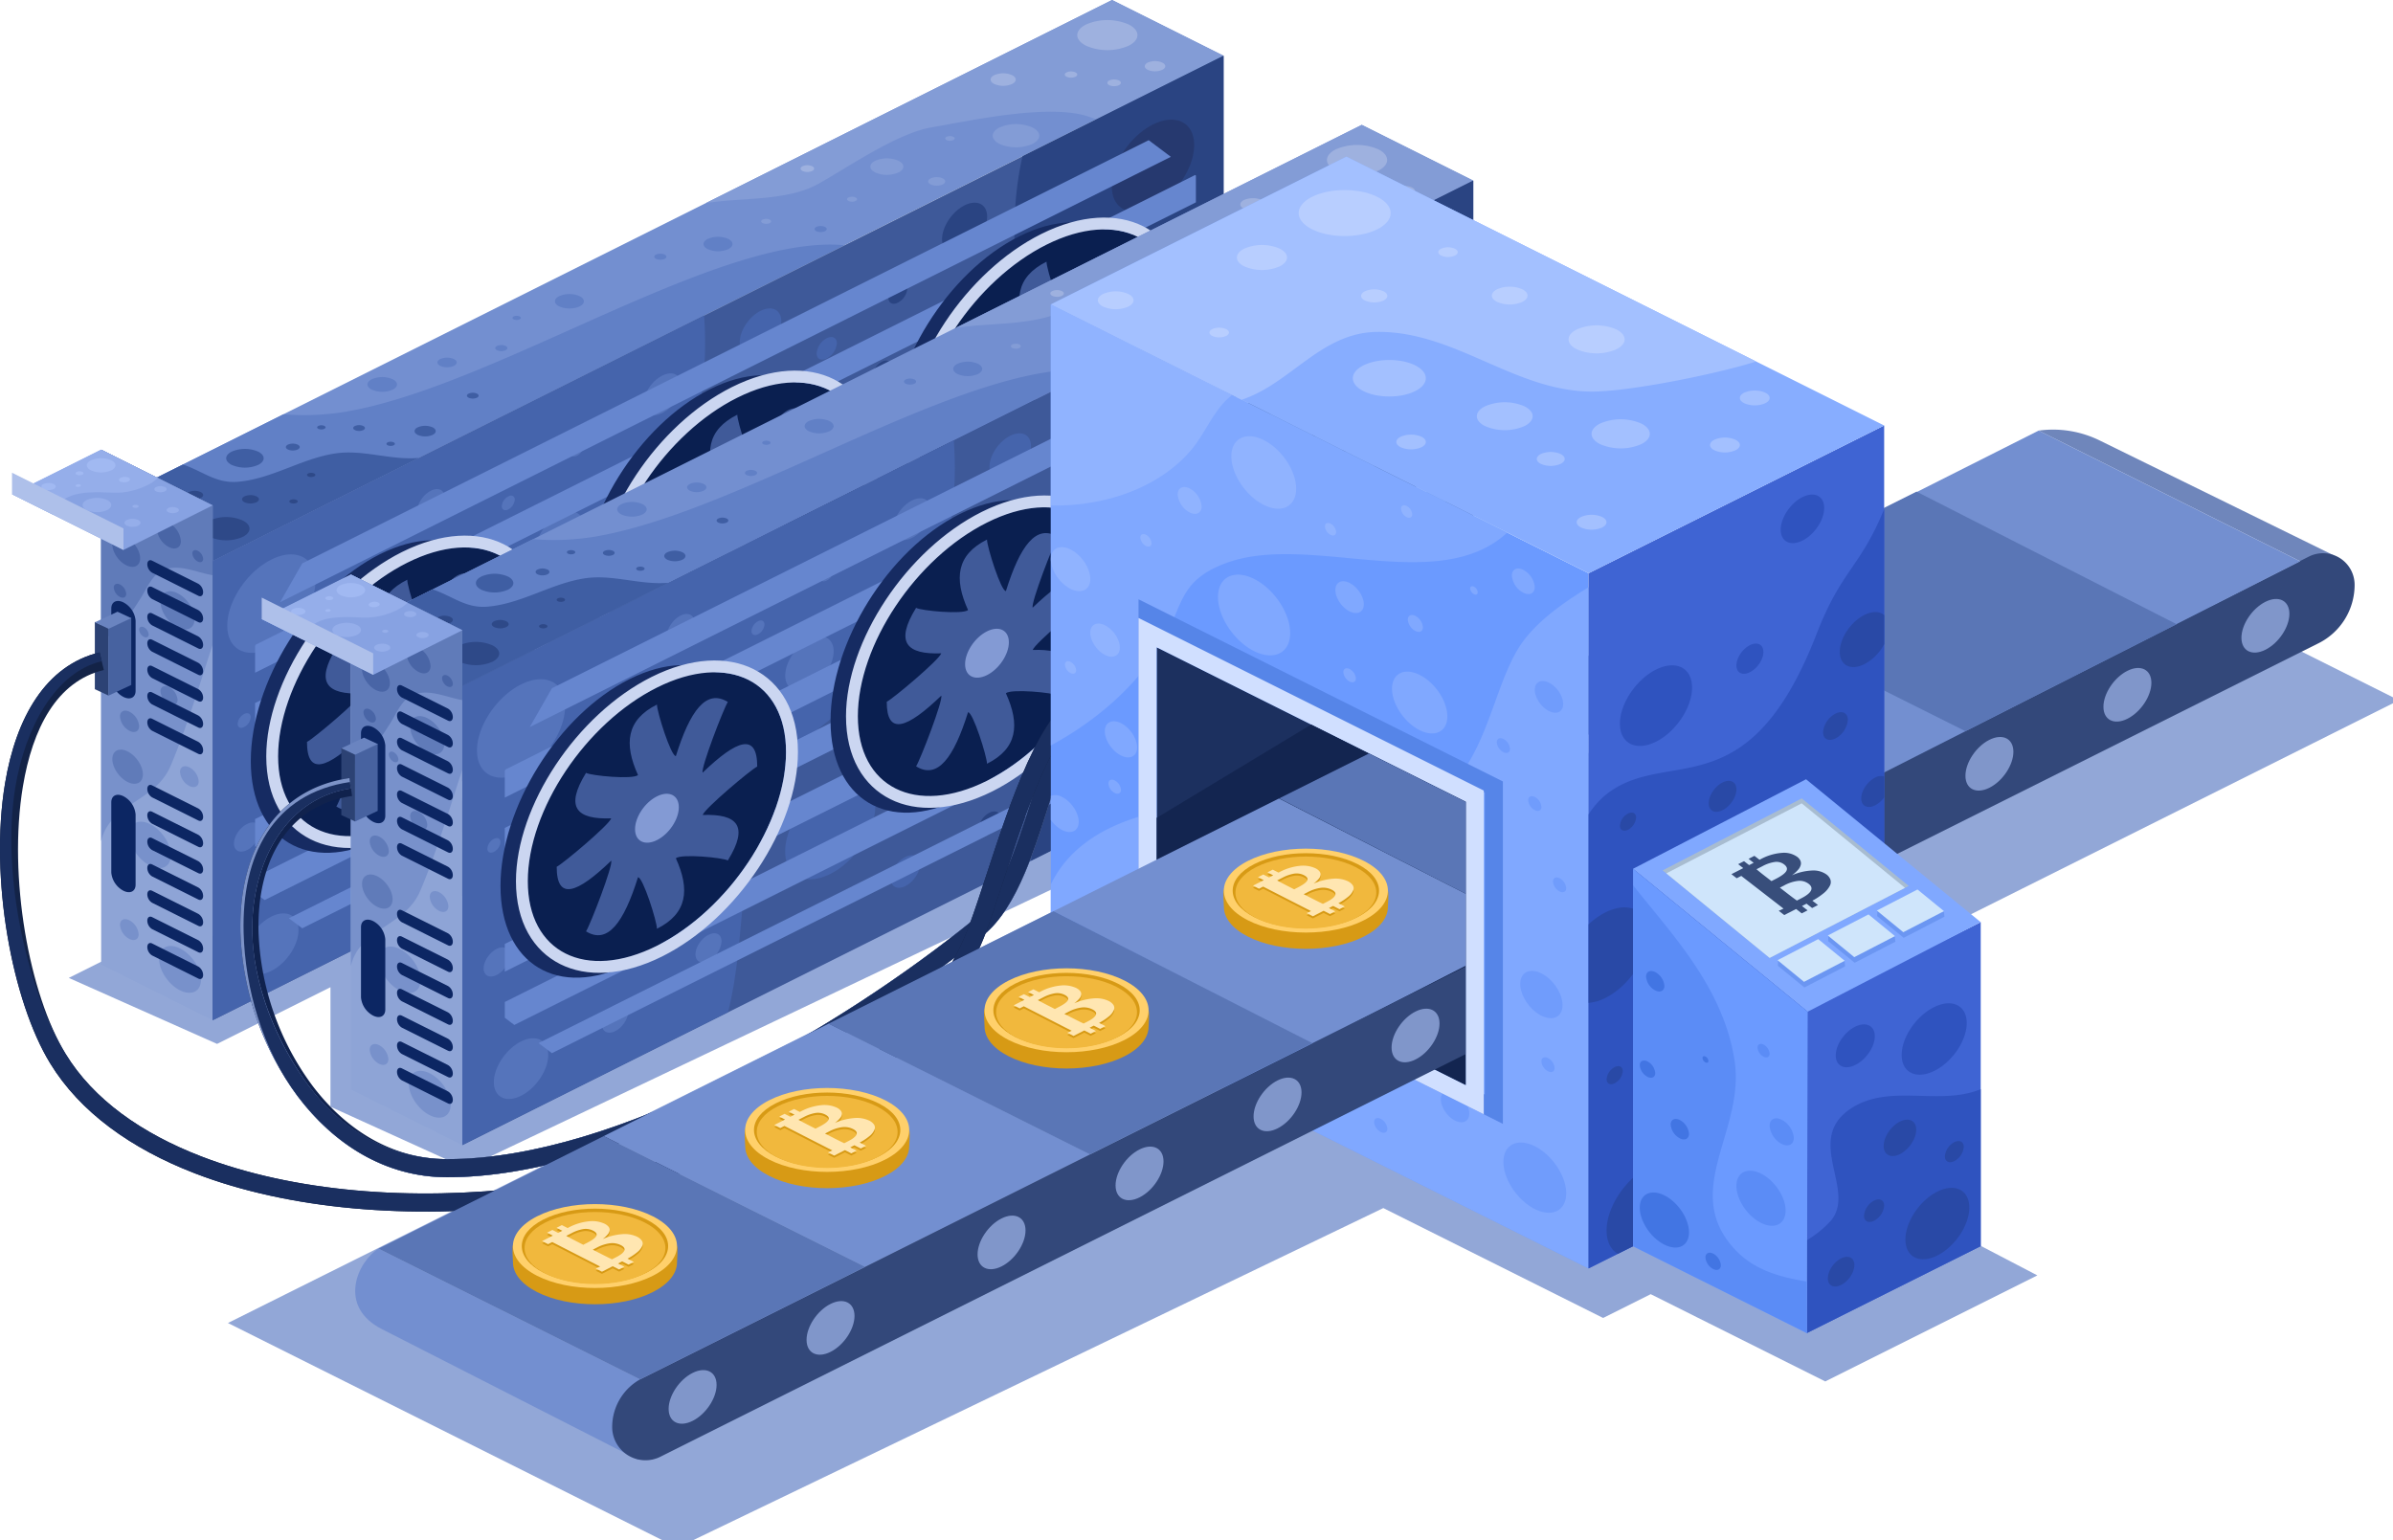 <svg xmlns="http://www.w3.org/2000/svg" xmlns:xlink="http://www.w3.org/1999/xlink" width="841.986" height="542" viewBox="0 0 841.986 542">
  <defs>
    <clipPath id="clip-path">
      <rect id="Rectangle_677" data-name="Rectangle 677" width="841.985" height="542" fill="none"/>
    </clipPath>
  </defs>
  <g id="Group_21074" data-name="Group 21074" transform="translate(0 -0.003)">
    <path id="Path_3835" data-name="Path 3835" d="M97.049,857.328l-11.6,5.8,52.18,23.221,39.905-19.95v42.067l47.572,21.613,206.406-98.214V780.428Zm334.892-17.7L141.456,984.565l152.909,76.453h10.7l242.914-116.9,77.347,38.669,16.735-8.372,61.418,30.709,74.628-37.316L642.276,896.97,903.242,766.483v-2.09l-80.7-40.353Z" transform="translate(-61.256 -519.015)" fill="#92a7d7"/>
    <path id="Path_3836" data-name="Path 3836" d="M125.683,177.855,164.9,197.462,520.59,19.615,481.377.008Z" transform="translate(-90.094 -0.004)" fill="#738fd0"/>
    <g id="Group_21073" data-name="Group 21073" transform="translate(0 0.003)">
      <g id="Group_21072" data-name="Group 21072" transform="translate(0 0)" clip-path="url(#clip-path)">
        <path id="Path_3837" data-name="Path 3837" d="M189.8,347.117a88.529,88.529,0,0,0,21.922-.911c53.012-9.011,131-62.663,175.477-58.571L164.878,398.794l-39.221-19.607ZM220.9,334.785a9.221,9.221,0,0,1,7.332,0c2.033,1.012,2.033,2.656,0,3.669a9.222,9.222,0,0,1-7.332,0c-2.033-1.013-2.033-2.657,0-3.669m24.074-7.1a6.053,6.053,0,0,1,4.8,0c1.325.662,1.325,1.737,0,2.4a6.053,6.053,0,0,1-4.8,0c-1.325-.662-1.325-1.738,0-2.4m19.979-4.617a3.809,3.809,0,0,1,3.026,0c.828.418.828,1.1,0,1.514a3.808,3.808,0,0,1-3.026,0c-.843-.418-.843-1.1,0-1.514m5.872-10.385a2.621,2.621,0,0,1,2.078,0c.572.286.572.752,0,1.038a2.619,2.619,0,0,1-2.078,0c-.572-.286-.572-.752,0-1.038m16-7.129a9.1,9.1,0,0,1,7.212,0c1.972.993,1.972,2.606,0,3.6a9.1,9.1,0,0,1-7.212,0c-1.987-.993-1.987-2.606,0-3.6m34.087-14.637a3.809,3.809,0,0,1,3.026,0c.828.418.828,1.1,0,1.514a3.809,3.809,0,0,1-3.026,0c-.843-.418-.843-1.1,0-1.514m18.2-5.506a9.063,9.063,0,0,1,7.2,0c1.987.993,1.987,2.606,0,3.6a9.066,9.066,0,0,1-7.2,0c-1.987-.994-1.987-2.606,0-3.6m38.2-4.226a3.808,3.808,0,0,1,3.026,0c.844.418.844,1.1,0,1.515a3.808,3.808,0,0,1-3.026,0c-.828-.418-.828-1.1,0-1.515" transform="translate(-90.075 -201.34)" fill="#6180c6" fill-rule="evenodd"/>
        <path id="Path_3838" data-name="Path 3838" d="M154.444,513.319q1.264.432,2.484.944c5.616,2.37,10.087,5.661,16.652,5.148,12.045-.945,22.539-8.195,34.463-9.993,8.657-1.3,17.239,1.634,25.911,1.7,1.175.009,2.349-.032,3.523-.112l-72.6,36.3-39.221-19.607Zm17.148-4.53a11.743,11.743,0,0,1,9.32,0c2.575,1.286,2.575,3.374,0,4.66a11.743,11.743,0,0,1-9.32,0c-2.575-1.286-2.575-3.374,0-4.66m19.784-2.471a4.354,4.354,0,0,1,3.448,0c.949.474.949,1.245,0,1.719a4.355,4.355,0,0,1-3.448,0c-.949-.474-.949-1.245,0-1.719m35.11-.8a2.648,2.648,0,0,1,2.093,0c.572.288.572.756,0,1.043a2.648,2.648,0,0,1-2.093,0c-.572-.288-.572-.756,0-1.043m10.539-5.271a6.663,6.663,0,0,1,5.285,0c1.445.727,1.445,1.909,0,2.636a6.672,6.672,0,0,1-5.285,0c-1.445-.727-1.445-1.909,0-2.636m-22.057-.491a3.65,3.65,0,0,1,2.906,0c.8.4.8,1.052,0,1.454a3.65,3.65,0,0,1-2.906,0c-.813-.4-.813-1.054,0-1.454m-12.858-.032a2.611,2.611,0,0,1,2.078,0c.587.289.587.756,0,1.043a2.6,2.6,0,0,1-2.078,0c-.587-.287-.587-.754,0-1.043m52.862-11.357a3.65,3.65,0,0,1,2.906,0c.8.4.8,1.054,0,1.454a3.65,3.65,0,0,1-2.906,0c-.813-.4-.813-1.054,0-1.454" transform="translate(-90.075 -349.862)" fill="#3f5ea3" fill-rule="evenodd"/>
        <path id="Path_3839" data-name="Path 3839" d="M239.775,604.326a14.6,14.6,0,0,1,11.6,0c3.206,1.6,3.206,4.195,0,5.792a14.63,14.63,0,0,1-11.6,0c-3.178-1.6-3.178-4.2,0-5.792m28.459-7.222a2.645,2.645,0,0,1,2.091,0c.585.29.585.758,0,1.048a2.621,2.621,0,0,1-2.091,0c-.585-.29-.585-.758,0-1.048m-16.194-1.268a5.265,5.265,0,0,1,4.181,0c1.171.577,1.171,1.516,0,2.093a5.266,5.266,0,0,1-4.181,0c-1.171-.577-1.171-1.516,0-2.093m-19.623-1.5a5.243,5.243,0,0,1,4.181,0c1.171.577,1.171,1.513,0,2.093a5.267,5.267,0,0,1-4.181,0c-1.143-.58-1.143-1.516,0-2.093m42.006-6.553a2.621,2.621,0,0,1,2.091,0c.585.287.585.758,0,1.045a2.62,2.62,0,0,1-2.091,0c-.558-.287-.558-.758,0-1.045" transform="translate(-165.99 -421.186)" fill="#2e4988" fill-rule="evenodd"/>
        <path id="Path_3840" data-name="Path 3840" d="M896.961,77.272a3.135,3.135,0,0,1,2.484,0c.678.342.678.9,0,1.239a3.138,3.138,0,0,1-2.484,0c-.678-.342-.678-.9,0-1.239m-20.009-5.787c12.737-2.064,28.516-.579,39.733-6.851,10.4-5.821,27.477-17.675,39.582-19.79,15.056-2.629,42.247-8.54,55.767-3.671q1.175.421,2.349.809l44.731-22.373L1019.908,0Zm50.242-2a3.1,3.1,0,0,1,2.469,0c.693.342.693.9,0,1.239a3.1,3.1,0,0,1-2.469,0c-.693-.342-.693-.9,0-1.239m28.893-6.714a5.338,5.338,0,0,1,4.245,0c1.175.587,1.175,1.54,0,2.127a5.338,5.338,0,0,1-4.245,0c-1.174-.587-1.174-1.54,0-2.127m-19.513-6.191a10.321,10.321,0,0,1,8.206,0c2.273,1.134,2.273,2.974,0,4.108a10.325,10.325,0,0,1-8.206,0c-2.273-1.134-2.273-2.975,0-4.108m43.753-11.72a14.578,14.578,0,0,1,11.578,0c3.192,1.6,3.192,4.193,0,5.791a14.581,14.581,0,0,1-11.578,0c-3.207-1.6-3.207-4.193,0-5.791M961.7,48.124a2.962,2.962,0,0,1,2.349,0c.647.324.647.85,0,1.174a2.962,2.962,0,0,1-2.349,0c-.647-.324-.647-.85,0-1.174" transform="translate(-628.63 -0.003)" fill="#839cd6" fill-rule="evenodd"/>
        <path id="Path_3841" data-name="Path 3841" d="M125.678,558.826l39.213,19.606V759.592l-39.213-19.606Z" transform="translate(-90.09 -400.587)" fill="#8ea4d6" fill-rule="evenodd"/>
        <path id="Path_3842" data-name="Path 3842" d="M153.42,734.337c4.065,2.033,7.362,6.986,7.362,11.052s-3.3,5.717-7.362,3.684-7.362-6.986-7.362-11.053,3.3-5.718,7.362-3.684m-17.841-9.917a6.158,6.158,0,0,1,3.282,4.925c0,1.813-1.46,2.547-3.282,1.641a6.189,6.189,0,0,1-3.282-4.925c0-1.811,1.476-2.547,3.282-1.641m7.317-33.826c4.035,2.016,7.3,6.929,7.3,10.961s-3.267,5.67-7.3,3.654-7.317-6.929-7.317-10.961,3.282-5.67,7.317-3.654m-17.239,6V558.83l39.221,19.606v49.15c-1.235,3.135-8.928,29.215-14.966,42.907-5.39,12.221-21.214,12.9-24.255,26.1M156.7,670.6a6.191,6.191,0,0,1,3.282,4.925c0,1.813-1.476,2.547-3.282,1.641a6.19,6.19,0,0,1-3.282-4.925c0-1.811,1.476-2.548,3.282-1.641" transform="translate(-90.075 -400.59)" fill="#7891cb" fill-rule="evenodd"/>
        <path id="Path_3843" data-name="Path 3843" d="M134.977,665.008c2.966,1.485,5.375,5.1,5.375,8.064s-2.409,4.172-5.375,2.689-5.375-5.1-5.375-8.064,2.409-4.172,5.375-2.689m.678-13.958a6.312,6.312,0,0,1,3.373,5.041c0,1.854-1.506,2.606-3.373,1.679a6.327,6.327,0,0,1-3.357-5.039c0-1.854,1.506-2.606,3.357-1.68m13.9-8.693a5.65,5.65,0,0,1,3,4.5c0,1.658-1.34,2.331-3,1.5a5.664,5.664,0,0,1-3.011-4.5c0-1.658,1.355-2.331,3.011-1.5m-23.894-16.37c6.218-2.906,9.982-8.737,13.821-14.764,1.942-3.022,3.809-7.71,7.061-9.542,5.36-3.023,11.729-.048,17.224,1.1.376.077.738.148,1.114.211V578.436L125.657,558.83Zm15.041-4.663a3.156,3.156,0,0,1,1.686,2.52c0,.928-.753,1.3-1.686.84a3.173,3.173,0,0,1-1.671-2.52c0-.928.753-1.3,1.671-.84m11.849-11.971c3.312,1.658,6.007,5.694,6.007,9.009s-2.7,4.66-6.007,3-6.007-5.694-6.007-9.008,2.7-4.661,6.007-3" transform="translate(-90.075 -400.59)" fill="#607bb9" fill-rule="evenodd"/>
        <path id="Path_3844" data-name="Path 3844" d="M142.3,670.322a4.12,4.12,0,0,1,2.174,3.281c0,1.21-.975,1.7-2.174,1.1a4.093,4.093,0,0,1-2.2-3.283c0-1.207.976-1.7,2.2-1.093m2.174-16.574c2.7,1.349,4.906,4.638,4.906,7.336s-2.2,3.8-4.906,2.448-4.878-4.638-4.878-7.339,2.174-3.8,4.878-2.445m25.17,4.686a3.546,3.546,0,0,1,1.9,2.849c0,1.048-.836,1.472-1.9.95a3.61,3.61,0,0,1-1.9-2.849c0-1.048.864-1.474,1.9-.95M159.5,648.686a7.989,7.989,0,0,1,4.209,6.347c0,2.336-1.9,3.284-4.209,2.116a7.957,7.957,0,0,1-4.237-6.347c0-2.336,1.9-3.283,4.237-2.115" transform="translate(-100.067 -464.643)" fill="#4965a6" fill-rule="evenodd"/>
        <path id="Path_3845" data-name="Path 3845" d="M995.522,76.375a4.258,4.258,0,0,1,3.373,0c.92.464.92,1.218,0,1.681a4.271,4.271,0,0,1-3.373,0c-.92-.462-.92-1.217,0-1.681m107.927-30.181a4.26,4.26,0,0,1,3.372,0c.92.464.92,1.217,0,1.681a4.26,4.26,0,0,1-3.372,0c-.92-.464-.92-1.217,0-1.681m-40.473-1.864a7.873,7.873,0,0,1,6.244,0c1.728.86,1.728,2.257,0,3.117a7.877,7.877,0,0,1-6.244,0c-1.728-.86-1.728-2.257,0-3.117m25.448-.985a3.87,3.87,0,0,1,3.094,0c.864.43.864,1.128,0,1.559a3.873,3.873,0,0,1-3.094,0c-.864-.43-.864-1.128,0-1.559m28.543-3.436a6.42,6.42,0,0,1,5.1,0c1.422.7,1.422,1.847,0,2.551a6.427,6.427,0,0,1-5.1,0c-1.394-.7-1.394-1.848,0-2.551M1095.282,26.5a18.853,18.853,0,0,1,14.968,0c4.125,2.066,4.125,5.42,0,7.485a18.853,18.853,0,0,1-14.968,0c-4.153-2.066-4.153-5.42,0-7.485" transform="translate(-713.13 -17.889)" fill="#9eb1df" fill-rule="evenodd"/>
        <path id="Path_3846" data-name="Path 3846" d="M264.344,247.091,620.037,69.245V230.8L264.344,408.644Z" transform="translate(-189.491 -49.638)" fill="#3e5999" fill-rule="evenodd"/>
        <path id="Path_3847" data-name="Path 3847" d="M1009.03,104.6c-2.59,11.325-3.418,23.651-2.484,38.7,1.37,21.921,12.316,52.429,4.216,73.091-17.209,43.882-76.514,25.353-86.617,92.193l155.588-77.8V69.243ZM909.54,291.678c2.108-1.054,3.824-.2,3.824,1.912a7.2,7.2,0,0,1-3.824,5.734c-2.108,1.055-3.824.2-3.824-1.911a7.205,7.205,0,0,1,3.824-5.735m50.016-73.712c8.747-4.372,15.839-.822,15.839,7.924s-7.091,19.4-15.839,23.77-15.854.824-15.854-7.924,7.106-19.4,15.854-23.77m0-41.047c1.837-.918,3.327-.173,3.327,1.664a6.263,6.263,0,0,1-3.327,4.991c-1.837.919-3.327.173-3.327-1.664a6.261,6.261,0,0,1,3.327-4.991m5.616-27.436c1.837-.918,3.327-.173,3.327,1.664a6.263,6.263,0,0,1-3.327,4.991c-1.837.918-3.327.173-3.327-1.664a6.263,6.263,0,0,1,3.327-4.991m23.472-27.588c4.381-2.187,7.935-.411,7.935,3.962s-3.553,9.7-7.935,11.885c-4.366,2.187-7.92.411-7.92-3.962s3.554-9.7,7.92-11.885" transform="translate(-649.249 -49.637)" fill="#2a4482" fill-rule="evenodd"/>
        <path id="Path_3848" data-name="Path 3848" d="M437.1,385.747,264.166,472.213V633.765l93.5-46.747c6.82-27.033,2.575-55.4,16.035-80.96,7.633-14.511,19.572-21.506,31.934-31.252,19.768-15.586,28.937-42.461,31.226-66.746a131.468,131.468,0,0,0,.241-22.313M420.07,532.375c2.816-1.412,5.119-.265,5.119,2.561s-2.3,6.266-5.119,7.679-5.119.266-5.119-2.56,2.289-6.266,5.119-7.68m-26.438-25.713c8.748-4.374,15.839-.823,15.839,7.923s-7.091,19.4-15.839,23.772-15.854.822-15.854-7.924,7.106-19.4,15.854-23.771m86.632-112.891c1.958-.982,3.553-.185,3.553,1.78a6.71,6.71,0,0,1-3.553,5.339c-1.972.982-3.553.185-3.553-1.78a6.676,6.676,0,0,1,3.553-5.339m-23.306-9.614c4.035-2.016,7.3-.379,7.3,3.653s-3.267,8.943-7.3,10.958-7.3.379-7.3-3.653,3.267-8.942,7.3-10.958" transform="translate(-189.363 -274.759)" fill="#4564ac" fill-rule="evenodd"/>
        <path id="Path_3849" data-name="Path 3849" d="M1122.812,315.306c2.815-1.419,5.128-.265,5.128,2.573s-2.313,6.3-5.128,7.715c-2.844,1.421-5.157.268-5.157-2.57s2.313-6.3,5.157-7.718m36.57-3.69c1.645-.825,2.982-.156,2.982,1.494a5.633,5.633,0,0,1-2.982,4.485c-1.645.825-2.983.156-2.983-1.494a5.633,5.633,0,0,1,2.983-4.485m9.7-19.456c1.282-.635,2.313-.12,2.313,1.151a4.326,4.326,0,0,1-2.313,3.457c-1.254.635-2.286.12-2.286-1.151a4.356,4.356,0,0,1,2.286-3.456m26.118-15.35c4.4-2.2,7.972-.415,7.972,3.992s-3.568,9.77-7.972,11.972-8,.415-8-3.992,3.6-9.77,8-11.972m19.623-4.68c1.282-.635,2.314-.12,2.314,1.154a4.321,4.321,0,0,1-2.314,3.453c-1.254.636-2.286.12-2.286-1.151a4.356,4.356,0,0,1,2.286-3.456m-3.986-21.806c2.2-1.1,3.986-.209,3.986,2a7.507,7.507,0,0,1-3.986,5.985c-2.2,1.1-3.986.209-3.986-2a7.506,7.506,0,0,1,3.986-5.985m-3.986-99.934c8-4,14.495-.752,14.495,7.245s-6.495,17.737-14.495,21.737-14.494.752-14.494-7.245,6.494-17.739,14.494-21.738m-31.469,22.24c2.2-1.1,3.986-.206,3.986,2a7.506,7.506,0,0,1-3.986,5.987c-2.2,1.1-3.986.209-3.986-2a7.515,7.515,0,0,1,3.986-5.987" transform="translate(-801.174 -106.579)" fill="#26396f" fill-rule="evenodd"/>
        <path id="Path_3850" data-name="Path 3850" d="M297.924,655.185c5.268-2.637,9.561-.5,9.561,4.775s-4.293,11.693-9.561,14.327-9.56.5-9.56-4.775,4.292-11.69,9.56-14.327m33.114-12.805c2.537-1.265,4.6-.237,4.6,2.294s-2.063,5.617-4.6,6.882-4.6.24-4.6-2.294,2.063-5.617,4.6-6.882M289.366,622.6c2.509-1.265,4.571-.237,4.571,2.294s-2.063,5.617-4.571,6.882c-2.536,1.266-4.6.24-4.6-2.294s2.063-5.617,4.6-6.882m74.534-4.95c2.537-1.266,4.571-.237,4.571,2.294a8.6,8.6,0,0,1-4.571,6.882c-2.536,1.268-4.6.24-4.6-2.294s2.063-5.614,4.6-6.882M288.363,583.89c1.282-.633,2.313-.117,2.313,1.148a4.3,4.3,0,0,1-2.313,3.44c-1.254.635-2.286.12-2.286-1.146a4.342,4.342,0,0,1,2.286-3.442m9.56-54.337c8.557-4.276,15.5-.806,15.5,7.746s-6.941,18.965-15.5,23.241-15.5.8-15.5-7.749,6.94-18.963,15.5-23.238m101.46-15.91c4.711-2.35,8.529-.443,8.529,4.259s-3.819,10.428-8.529,12.777-8.5.443-8.5-4.259,3.791-10.427,8.5-12.777m-69.935,7.916c1.282-.633,2.314-.117,2.314,1.148a4.3,4.3,0,0,1-2.314,3.44c-1.254.633-2.285.12-2.285-1.146a4.339,4.339,0,0,1,2.285-3.443m24.612-16.234c2.676-1.341,4.85-.253,4.85,2.425s-2.174,5.94-4.85,7.278-4.85.251-4.85-2.425,2.174-5.94,4.85-7.278m27.233,1.987c1.254-.633,2.286-.12,2.286,1.146a4.334,4.334,0,0,1-2.286,3.442c-1.254.633-2.285.12-2.285-1.145a4.334,4.334,0,0,1,2.285-3.443m24.195-19.174c1.338-.672,2.425-.128,2.425,1.212a4.567,4.567,0,0,1-2.425,3.638c-1.338.669-2.425.125-2.425-1.213a4.566,4.566,0,0,1,2.425-3.638m29.992-23.316c3.651-1.817,6.578-.343,6.578,3.292s-2.927,8.056-6.578,9.87c-3.624,1.818-6.578.343-6.578-3.289s2.955-8.056,6.578-9.873" transform="translate(-202.453 -332.644)" fill="#5574bb" fill-rule="evenodd"/>
        <path id="Path_3851" data-name="Path 3851" d="M636.13,294.369,328.851,448l4.71,3.537,297.83-148.918ZM648,273.567l-3.345,5.873L320.322,441.6l-3.345-2.517v-5.561L648,268.006Zm0-16.223L316.977,422.863v-9.756L648,247.588Zm0-20.417L316.977,402.446V392.69L648,227.171Zm0-20.42L316.977,382.026V372.27L648,206.751Zm0-29.839v9.421L316.977,361.608v-9.421l.251-.468,330.5-165.252Zm-8.808-6.6-7.8-5.854L333.562,323.132l-7.8,13.658Z" transform="translate(-227.22 -124.884)" fill="#6686cf" fill-rule="evenodd"/>
        <path id="Path_3852" data-name="Path 3852" d="M357.07,393.122c25.068-12.536,45.424-.274,45.424,27.363s-20.356,60.254-45.424,72.789-45.424.276-45.424-27.361S332,405.659,357.07,393.122M473.2,335.06c25.068-12.536,45.424-.276,45.424,27.363s-20.356,60.254-45.424,72.79-45.424.275-45.424-27.363S448.128,347.6,473.2,335.06m108.809-53.794c25.068-12.536,45.424-.276,45.424,27.362s-20.356,60.254-45.424,72.79c-25.083,12.537-45.439.275-45.439-27.361s20.356-60.254,45.439-72.79" transform="translate(-223.399 -198.097)" fill="#162b62" fill-rule="evenodd"/>
        <path id="Path_3853" data-name="Path 3853" d="M755.647,548.737c0-25.089,20.339-55.6,45.428-68.142S846.5,478.22,846.5,503.309s-20.339,55.6-45.428,68.142-45.428,2.375-45.428-22.714" transform="translate(-541.674 -340.656)" fill="#0a1f50" fill-rule="evenodd"/>
        <path id="Path_3854" data-name="Path 3854" d="M1139.9,358.559c0-25.089,20.339-55.6,45.428-68.142s45.428-2.375,45.428,22.714-20.339,55.6-45.428,68.142-45.428,2.375-45.428-22.714" transform="translate(-817.117 -204.33)" fill="#0a1f50" fill-rule="evenodd"/>
        <path id="Path_3855" data-name="Path 3855" d="M345.552,753.779c0-25.089,20.339-55.6,45.428-68.142s45.428-2.375,45.428,22.714-20.339,55.6-45.428,68.142-45.428,2.375-45.428-22.714" transform="translate(-247.704 -487.638)" fill="#0a1f50" fill-rule="evenodd"/>
        <path id="Path_3856" data-name="Path 3856" d="M378.568,388.077c-26.408,13.21-47.727,45.464-47.727,71.882,0,14.451,6.143,24.461,15.613,29.2,9.184,4.588,21.876,4.247,35.863-2.745,26.408-13.21,47.742-45.464,47.742-71.882,0-14.45-6.143-24.461-15.628-29.2-9.169-4.586-21.876-4.246-35.863,2.746m1.882,3.74c25.068-12.535,45.424-2.358,45.424,22.715s-20.356,55.6-45.424,68.142-45.439,2.358-45.439-22.715,20.356-55.6,45.439-68.142m114.245-61.8c-26.408,13.209-47.728,45.465-47.728,71.882,0,14.449,6.143,24.46,15.613,29.2,9.184,4.588,21.876,4.247,35.863-2.746,26.408-13.209,47.742-45.465,47.742-71.882,0-14.449-6.158-24.46-15.628-29.2-9.169-4.587-21.876-4.246-35.863,2.746m1.882,3.74C521.645,321.219,542,331.4,542,356.469s-20.356,55.606-45.424,68.142-45.439,2.359-45.439-22.714,20.356-55.606,45.439-68.142M603.5,276.165c-26.408,13.209-47.743,45.464-47.743,71.882,0,14.449,6.143,24.46,15.628,29.2,9.169,4.586,21.876,4.246,35.863-2.746,26.408-13.209,47.727-45.464,47.727-71.881,0-14.45-6.143-24.46-15.613-29.2-9.184-4.587-21.876-4.247-35.863,2.746m1.867,3.74c25.083-12.536,45.439-2.358,45.439,22.714s-20.356,55.606-45.439,68.142c-25.068,12.535-45.424,2.359-45.424-22.714S580.3,292.441,605.371,279.9" transform="translate(-237.158 -193.813)" fill="#cbd6f1" fill-rule="evenodd"/>
        <path id="Path_3857" data-name="Path 3857" d="M416.735,431.324c0,2.563,4.923,18.189,6.655,18.124,5.013-16.038,10.7-23.727,18.278-19.044-1.611,2.623-9.56,23.295-8.853,24.87,12.105-11.656,19.2-14.125,19.2-2.146-2.3,1.146-18.474,14.753-19.2,17.045,12.105-.446,16.441,3.752,8.853,16.01-1.611-1-16.546-2.428-18.278-.763,5.013,11.025,4.05,19.431-6.655,24.788,0-2.562-4.938-18.189-6.67-18.124-5.014,16.038-10.7,23.727-18.278,19.044,1.626-2.623,9.576-23.295,8.853-24.87-12.1,11.656-19.181,14.125-19.181,2.146,2.288-1.146,18.473-14.753,19.181-17.045-12.1.446-16.426-3.752-8.853-16.01,1.626,1,16.546,2.428,18.278.763-5.014-11.025-4.05-19.431,6.67-24.788m116.127-58.062c0,2.562,4.923,18.187,6.655,18.124,5.014-16.039,10.7-23.727,18.278-19.044-1.611,2.621-9.576,23.293-8.853,24.868,12.1-11.656,19.2-14.124,19.2-2.144-2.3,1.146-18.474,14.753-19.2,17.045,12.1-.447,16.426,3.752,8.853,16.01-1.611-1-16.546-2.429-18.278-.763,5.014,11.026,4.05,19.43-6.655,24.788,0-2.562-4.938-18.189-6.67-18.126-5.014,16.039-10.7,23.728-18.278,19.044,1.611-2.621,9.576-23.293,8.853-24.868-12.105,11.656-19.181,14.124-19.181,2.144,2.289-1.146,18.474-14.753,19.181-17.045-12.105.447-16.426-3.751-8.853-16.01,1.611,1,16.546,2.43,18.278.763-5.014-11.026-4.05-19.43,6.67-24.787M641.656,319.41c0,2.562,4.938,18.189,6.67,18.125,5.014-16.038,10.705-23.727,18.278-19.044-1.626,2.622-9.576,23.293-8.853,24.869,12.105-11.657,19.181-14.125,19.181-2.145-2.289,1.146-18.474,14.753-19.181,17.045,12.105-.447,16.426,3.75,8.853,16.01-1.626-1-16.547-2.429-18.278-.763,5.014,11.026,4.05,19.43-6.67,24.787,0-2.561-4.923-18.187-6.655-18.124-5.014,16.039-10.7,23.728-18.278,19.044,1.611-2.621,9.56-23.293,8.853-24.868-12.105,11.656-19.2,14.124-19.2,2.144,2.3-1.146,18.474-14.753,19.2-17.045-12.105.447-16.441-3.751-8.853-16.01,1.611,1,16.546,2.429,18.278.764-5.014-11.025-4.05-19.431,6.655-24.788" transform="translate(-273.443 -227.333)" fill="#405a99" fill-rule="evenodd"/>
        <path id="Path_3858" data-name="Path 3858" d="M486.522,548.831c4.246-2.124,7.694-.4,7.694,3.85s-3.448,9.427-7.694,11.551c-4.261,2.126-7.709.4-7.709-3.85s3.448-9.425,7.709-11.551M602.648,490.77c4.246-2.126,7.694-.4,7.694,3.85s-3.448,9.427-7.694,11.551c-4.261,2.125-7.709.4-7.709-3.85s3.448-9.427,7.709-11.551m108.794-53.851c4.261-2.125,7.709-.4,7.709,3.85s-3.448,9.425-7.709,11.551c-4.246,2.124-7.693.4-7.693-3.851s3.448-9.425,7.693-11.55" transform="translate(-343.23 -312.547)" fill="#839ad4" fill-rule="evenodd"/>
        <path id="Path_3859" data-name="Path 3859" d="M202.682,903.867a3.555,3.555,0,0,0-1.689-2.956l-16.262-8.131c-.93-.465-1.687.1-1.687,1.268A3.554,3.554,0,0,0,184.731,897l16.262,8.131c.933.466,1.689-.1,1.689-1.267" transform="translate(-131.212 -639.861)" fill="#0c2663" fill-rule="evenodd"/>
        <path id="Path_3860" data-name="Path 3860" d="M202.682,871.124a3.555,3.555,0,0,0-1.689-2.956l-16.262-8.131c-.93-.465-1.687.1-1.687,1.268a3.554,3.554,0,0,0,1.687,2.955l16.262,8.131c.933.466,1.689-.1,1.689-1.267" transform="translate(-131.212 -616.389)" fill="#0c2663" fill-rule="evenodd"/>
        <path id="Path_3861" data-name="Path 3861" d="M202.682,838.382a3.555,3.555,0,0,0-1.689-2.956L184.731,827.3c-.93-.465-1.687.1-1.687,1.268a3.554,3.554,0,0,0,1.687,2.955l16.262,8.131c.933.466,1.689-.1,1.689-1.267" transform="translate(-131.212 -592.919)" fill="#0c2663" fill-rule="evenodd"/>
        <path id="Path_3862" data-name="Path 3862" d="M202.682,805.64a3.555,3.555,0,0,0-1.689-2.956l-16.262-8.131c-.93-.465-1.687.1-1.687,1.268a3.553,3.553,0,0,0,1.687,2.954l16.262,8.131c.933.467,1.689-.1,1.689-1.267" transform="translate(-131.212 -569.448)" fill="#0c2663" fill-rule="evenodd"/>
        <path id="Path_3863" data-name="Path 3863" d="M202.682,772.9a3.555,3.555,0,0,0-1.689-2.956l-16.262-8.131c-.93-.465-1.687.1-1.687,1.268a3.554,3.554,0,0,0,1.687,2.954l16.262,8.131c.933.466,1.689-.1,1.689-1.267" transform="translate(-131.212 -545.978)" fill="#0c2663" fill-rule="evenodd"/>
        <path id="Path_3864" data-name="Path 3864" d="M202.682,740.155a3.554,3.554,0,0,0-1.689-2.956l-16.262-8.131c-.93-.465-1.687.1-1.687,1.268a3.554,3.554,0,0,0,1.687,2.955l16.262,8.131c.933.466,1.689-.1,1.689-1.267" transform="translate(-131.212 -522.506)" fill="#0c2663" fill-rule="evenodd"/>
        <path id="Path_3865" data-name="Path 3865" d="M202.682,707.413a3.555,3.555,0,0,0-1.689-2.956l-16.262-8.131c-.93-.465-1.687.1-1.687,1.268a3.554,3.554,0,0,0,1.687,2.955l16.262,8.131c.933.466,1.689-.1,1.689-1.267" transform="translate(-131.212 -499.036)" fill="#0c2663" fill-rule="evenodd"/>
        <path id="Path_3866" data-name="Path 3866" d="M202.682,1183.1a3.555,3.555,0,0,0-1.689-2.956l-16.262-8.131c-.93-.466-1.687.1-1.687,1.268a3.554,3.554,0,0,0,1.687,2.955l16.262,8.131c.933.466,1.689-.1,1.689-1.267" transform="translate(-131.212 -840.022)" fill="#0c2663" fill-rule="evenodd"/>
        <path id="Path_3867" data-name="Path 3867" d="M202.682,1150.354a3.554,3.554,0,0,0-1.689-2.956l-16.262-8.131c-.93-.465-1.687.1-1.687,1.268a3.554,3.554,0,0,0,1.687,2.955l16.262,8.131c.933.467,1.689-.1,1.689-1.266" transform="translate(-131.212 -816.551)" fill="#0c2663" fill-rule="evenodd"/>
        <path id="Path_3868" data-name="Path 3868" d="M202.682,1117.612a3.555,3.555,0,0,0-1.689-2.956l-16.262-8.131c-.93-.465-1.687.1-1.687,1.268a3.554,3.554,0,0,0,1.687,2.955l16.262,8.131c.933.466,1.689-.1,1.689-1.267" transform="translate(-131.212 -793.081)" fill="#0c2663" fill-rule="evenodd"/>
        <path id="Path_3869" data-name="Path 3869" d="M202.682,1084.869a3.554,3.554,0,0,0-1.689-2.956l-16.262-8.131c-.93-.465-1.687.1-1.687,1.268a3.554,3.554,0,0,0,1.687,2.954l16.262,8.131c.933.466,1.689-.1,1.689-1.267" transform="translate(-131.212 -769.609)" fill="#0c2663" fill-rule="evenodd"/>
        <path id="Path_3870" data-name="Path 3870" d="M202.682,1052.127a3.555,3.555,0,0,0-1.689-2.956l-16.262-8.131c-.93-.465-1.687.1-1.687,1.268a3.554,3.554,0,0,0,1.687,2.955l16.262,8.131c.933.466,1.689-.1,1.689-1.267" transform="translate(-131.212 -746.138)" fill="#0c2663" fill-rule="evenodd"/>
        <path id="Path_3871" data-name="Path 3871" d="M202.682,1019.384a3.554,3.554,0,0,0-1.689-2.956l-16.262-8.131c-.93-.465-1.687.1-1.687,1.268a3.554,3.554,0,0,0,1.687,2.955l16.262,8.131c.933.466,1.689-.1,1.689-1.267" transform="translate(-131.212 -722.667)" fill="#0c2663" fill-rule="evenodd"/>
        <path id="Path_3872" data-name="Path 3872" d="M202.682,986.643a3.555,3.555,0,0,0-1.689-2.956l-16.262-8.131c-.93-.465-1.687.1-1.687,1.268a3.554,3.554,0,0,0,1.687,2.955l16.262,8.131c.933.466,1.689-.1,1.689-1.267" transform="translate(-131.212 -699.197)" fill="#0c2663" fill-rule="evenodd"/>
        <path id="Path_3873" data-name="Path 3873" d="M142.564,747.325c-2.36-1.18-4.276-.224-4.276,2.139v24.712a8.046,8.046,0,0,0,4.276,6.41c2.36,1.18,4.276.224,4.276-2.135V753.74a8.046,8.046,0,0,0-4.276-6.414" transform="translate(-99.13 -535.347)" fill="#0c2663" fill-rule="evenodd"/>
        <path id="Path_3874" data-name="Path 3874" d="M142.564,988.188c-2.36-1.18-4.276-.224-4.276,2.139v24.712a8.046,8.046,0,0,0,4.276,6.41c2.36,1.18,4.276.224,4.276-2.135V994.6a8.046,8.046,0,0,0-4.276-6.414" transform="translate(-99.13 -708.006)" fill="#0c2663" fill-rule="evenodd"/>
        <path id="Path_3875" data-name="Path 3875" d="M54.181,594.106,14.968,574.5l31.342-15.671,39.213,19.607Z" transform="translate(-10.729 -400.589)" fill="#87a2e2" fill-rule="evenodd"/>
        <path id="Path_3876" data-name="Path 3876" d="M55.389,583.562a5.023,5.023,0,0,1,3.99,0c1.114.553,1.114,1.448,0,2a5.01,5.01,0,0,1-3.99,0c-1.114-.553-1.114-1.448,0-2m10.87-14.779L46.34,558.83,15.009,574.5l14.333,7.171a10.916,10.916,0,0,1,3.749-5.167c3.162-2.284,7.137-2.558,10.9-2.7,2.725-.1,5.405.218,8.115.17a25.661,25.661,0,0,0,11.879-3.4,15.587,15.587,0,0,0,2.273-1.8m3.764,10.551a3.85,3.85,0,0,1,3.056,0c.843.423.843,1.108,0,1.531a3.839,3.839,0,0,1-3.056,0c-.858-.423-.858-1.108,0-1.531m-28.712-2.8a8.966,8.966,0,0,1,7.122,0c1.972.983,1.972,2.579,0,3.561a8.966,8.966,0,0,1-7.122,0c-1.957-.981-1.957-2.577,0-3.561m16.381,1.861a1.942,1.942,0,0,1,1.536,0c.422.211.422.552,0,.762a1.945,1.945,0,0,1-1.536,0c-.421-.209-.421-.551,0-.762m8.01-6.419a3.865,3.865,0,0,1,3.056,0c.843.42.843,1.1,0,1.525a3.863,3.863,0,0,1-3.056,0c-.843-.422-.843-1.105,0-1.525" transform="translate(-10.759 -400.59)" fill="#95aeea" fill-rule="evenodd"/>
        <path id="Path_3877" data-name="Path 3877" d="M52.2,578.455a4.508,4.508,0,0,1,3.568,0c.976.49.976,1.285,0,1.775a4.508,4.508,0,0,1-3.568,0c-.976-.49-.976-1.285,0-1.775m11.6.234a1.7,1.7,0,0,1,1.338-.033c.334.176.306.471-.084.663a1.626,1.626,0,0,1-1.31.031c-.362-.173-.334-.468.056-.661m15.581-2.439a3.446,3.446,0,0,1,2.732-.067c.725.36.669.976-.112,1.371a3.509,3.509,0,0,1-2.759.064c-.7-.36-.641-.973.139-1.368m-15.47-2.057a2.424,2.424,0,0,1,1.951,0c.558.27.558.714,0,.984a2.447,2.447,0,0,1-1.951,0c-.558-.271-.558-.714,0-.984m5.017-4.1a8.926,8.926,0,0,1,7.108,0c1.979.984,1.979,2.578,0,3.562a8.95,8.95,0,0,1-7.108,0c-1.979-.984-1.979-2.578,0-3.562" transform="translate(-36.896 -408.134)" fill="#a1b9f2" fill-rule="evenodd"/>
        <path id="Path_3878" data-name="Path 3878" d="M14.937,587.448,54.15,607.055v7.567L14.937,595.015Z" transform="translate(-10.708 -421.104)" fill="#aec0ea" fill-rule="evenodd"/>
        <path id="Path_3879" data-name="Path 3879" d="M475.171,352.625l-39.213-19.606L791.652,155.172l39.213,19.607Z" transform="translate(-312.51 -111.233)" fill="#738fd0" fill-rule="evenodd"/>
        <path id="Path_3880" data-name="Path 3880" d="M500.07,502.281a88.542,88.542,0,0,0,21.921-.911c53.012-9.011,131-62.663,175.477-58.571L475.153,553.957,435.932,534.35Zm31.106-12.332a9.222,9.222,0,0,1,7.332,0c2.033,1.012,2.033,2.656,0,3.669a9.222,9.222,0,0,1-7.332,0c-2.032-1.013-2.032-2.657,0-3.669m24.075-7.1a6.053,6.053,0,0,1,4.8,0c1.325.662,1.325,1.737,0,2.4a6.053,6.053,0,0,1-4.8,0c-1.325-.662-1.325-1.737,0-2.4m19.979-4.617a3.809,3.809,0,0,1,3.026,0c.828.418.828,1.1,0,1.514a3.809,3.809,0,0,1-3.026,0c-.843-.418-.843-1.1,0-1.514m5.872-10.385a2.621,2.621,0,0,1,2.078,0c.572.286.572.752,0,1.038a2.619,2.619,0,0,1-2.078,0c-.572-.286-.572-.752,0-1.038m16-7.129a9.1,9.1,0,0,1,7.212,0c1.972.993,1.972,2.606,0,3.6a9.1,9.1,0,0,1-7.212,0c-1.987-.993-1.987-2.606,0-3.6m34.087-14.637a3.809,3.809,0,0,1,3.026,0c.828.418.828,1.1,0,1.514a3.809,3.809,0,0,1-3.026,0c-.843-.418-.843-1.1,0-1.514m18.2-5.506a9.062,9.062,0,0,1,7.2,0c1.987.993,1.987,2.606,0,3.6a9.065,9.065,0,0,1-7.2,0c-1.987-.993-1.987-2.606,0-3.6m38.2-4.226a3.809,3.809,0,0,1,3.026,0c.843.418.843,1.1,0,1.515a3.809,3.809,0,0,1-3.026,0c-.828-.418-.828-1.1,0-1.515" transform="translate(-312.491 -312.567)" fill="#6180c6" fill-rule="evenodd"/>
        <path id="Path_3881" data-name="Path 3881" d="M464.718,668.482q1.265.431,2.484.944c5.616,2.37,10.087,5.661,16.652,5.148,12.045-.945,22.539-8.2,34.463-9.993,8.657-1.3,17.239,1.634,25.911,1.7,1.175.009,2.349-.032,3.523-.112l-72.6,36.3-39.221-19.607Zm17.149-4.53a11.742,11.742,0,0,1,9.32,0c2.575,1.286,2.575,3.374,0,4.66a11.743,11.743,0,0,1-9.32,0c-2.575-1.286-2.575-3.374,0-4.66m19.784-2.471a4.356,4.356,0,0,1,3.448,0c.949.474.949,1.245,0,1.719a4.356,4.356,0,0,1-3.448,0c-.949-.474-.949-1.245,0-1.719m35.111-.8a2.648,2.648,0,0,1,2.093,0c.572.288.572.756,0,1.044a2.648,2.648,0,0,1-2.093,0c-.572-.288-.572-.756,0-1.044m10.539-5.271a6.662,6.662,0,0,1,5.285,0c1.445.727,1.445,1.909,0,2.636a6.674,6.674,0,0,1-5.285,0c-1.445-.727-1.445-1.909,0-2.636m-22.057-.491a3.651,3.651,0,0,1,2.906,0c.8.4.8,1.053,0,1.454a3.651,3.651,0,0,1-2.906,0c-.813-.4-.813-1.054,0-1.454m-12.858-.032a2.612,2.612,0,0,1,2.078,0c.587.289.587.756,0,1.044a2.6,2.6,0,0,1-2.078,0c-.587-.288-.587-.754,0-1.044m52.862-11.357a3.65,3.65,0,0,1,2.906,0c.8.4.8,1.054,0,1.454a3.65,3.65,0,0,1-2.906,0c-.813-.4-.813-1.054,0-1.454" transform="translate(-312.491 -461.088)" fill="#3f5ea3" fill-rule="evenodd"/>
        <path id="Path_3882" data-name="Path 3882" d="M550.05,759.489a14.6,14.6,0,0,1,11.6,0c3.206,1.6,3.206,4.195,0,5.792a14.63,14.63,0,0,1-11.6,0c-3.178-1.6-3.178-4.2,0-5.792m28.459-7.222a2.644,2.644,0,0,1,2.09,0c.585.29.585.758,0,1.048a2.621,2.621,0,0,1-2.09,0c-.585-.29-.585-.758,0-1.048M562.314,751a5.265,5.265,0,0,1,4.181,0c1.171.577,1.171,1.516,0,2.093a5.267,5.267,0,0,1-4.181,0c-1.171-.577-1.171-1.516,0-2.093m-19.623-1.5a5.243,5.243,0,0,1,4.181,0c1.171.577,1.171,1.514,0,2.093a5.265,5.265,0,0,1-4.181,0c-1.143-.58-1.143-1.516,0-2.093m42.006-6.553a2.62,2.62,0,0,1,2.091,0c.585.287.585.758,0,1.045a2.621,2.621,0,0,1-2.091,0c-.558-.287-.558-.758,0-1.045" transform="translate(-388.406 -532.413)" fill="#2e4988" fill-rule="evenodd"/>
        <path id="Path_3883" data-name="Path 3883" d="M1207.236,232.435a3.135,3.135,0,0,1,2.484,0c.678.342.678.9,0,1.24a3.14,3.14,0,0,1-2.484,0c-.678-.342-.678-.9,0-1.24m-20.009-5.787c12.737-2.063,28.516-.579,39.733-6.851,10.4-5.821,27.477-17.675,39.582-19.79,15.056-2.629,42.247-8.54,55.767-3.671q1.174.421,2.349.809l44.731-22.373-39.206-19.606Zm50.242-2a3.1,3.1,0,0,1,2.469,0c.693.342.693.9,0,1.24a3.1,3.1,0,0,1-2.469,0c-.693-.342-.693-.9,0-1.24m28.892-6.714a5.338,5.338,0,0,1,4.246,0c1.175.587,1.175,1.54,0,2.127a5.339,5.339,0,0,1-4.246,0c-1.174-.587-1.174-1.54,0-2.127m-19.512-6.191a10.321,10.321,0,0,1,8.206,0c2.273,1.134,2.273,2.975,0,4.108a10.325,10.325,0,0,1-8.206,0c-2.273-1.134-2.273-2.975,0-4.108m43.753-11.72a14.581,14.581,0,0,1,11.578,0c3.192,1.6,3.192,4.193,0,5.791a14.581,14.581,0,0,1-11.578,0c-3.207-1.6-3.207-4.193,0-5.791m-18.624,3.261a2.963,2.963,0,0,1,2.349,0c.647.324.647.85,0,1.174a2.96,2.96,0,0,1-2.349,0c-.647-.324-.647-.85,0-1.174" transform="translate(-851.046 -111.229)" fill="#839cd6" fill-rule="evenodd"/>
        <path id="Path_3884" data-name="Path 3884" d="M435.953,713.989,475.166,733.6V914.755l-39.213-19.606Z" transform="translate(-312.506 -511.813)" fill="#8ea4d6" fill-rule="evenodd"/>
        <path id="Path_3885" data-name="Path 3885" d="M463.7,889.5c4.065,2.032,7.362,6.986,7.362,11.052s-3.3,5.717-7.362,3.684-7.362-6.986-7.362-11.053,3.3-5.719,7.362-3.684m-17.841-9.917a6.159,6.159,0,0,1,3.282,4.925c0,1.813-1.46,2.547-3.282,1.641a6.189,6.189,0,0,1-3.282-4.925c0-1.811,1.476-2.547,3.282-1.641m7.317-33.826c4.035,2.016,7.3,6.929,7.3,10.961s-3.267,5.67-7.3,3.654-7.317-6.929-7.317-10.961,3.282-5.67,7.317-3.654m-17.239,6V713.993L475.153,733.6v49.15c-1.235,3.135-8.928,29.215-14.966,42.907-5.39,12.221-21.214,12.9-24.255,26.1m31.045-25.989a6.191,6.191,0,0,1,3.282,4.925c0,1.813-1.476,2.547-3.282,1.641a6.189,6.189,0,0,1-3.282-4.925c0-1.811,1.476-2.548,3.282-1.641" transform="translate(-312.491 -511.816)" fill="#7891cb" fill-rule="evenodd"/>
        <path id="Path_3886" data-name="Path 3886" d="M445.252,820.171c2.966,1.485,5.375,5.1,5.375,8.064s-2.409,4.172-5.375,2.689-5.375-5.1-5.375-8.064,2.409-4.172,5.375-2.689m.678-13.958a6.312,6.312,0,0,1,3.372,5.041c0,1.854-1.506,2.606-3.372,1.679a6.327,6.327,0,0,1-3.357-5.039c0-1.854,1.506-2.606,3.357-1.68m13.9-8.693a5.649,5.649,0,0,1,3,4.5c0,1.658-1.34,2.331-3,1.5a5.664,5.664,0,0,1-3.011-4.5c0-1.658,1.355-2.331,3.011-1.5m-23.894-16.37c6.218-2.906,9.982-8.737,13.821-14.764,1.942-3.022,3.809-7.71,7.061-9.543,5.36-3.023,11.729-.048,17.224,1.1.376.077.738.148,1.114.211V733.6l-39.221-19.606Zm15.041-4.663a3.155,3.155,0,0,1,1.686,2.52c0,.928-.753,1.3-1.686.84a3.173,3.173,0,0,1-1.671-2.52c0-.928.753-1.3,1.671-.84m11.849-11.971c3.312,1.658,6.007,5.694,6.007,9.009s-2.7,4.66-6.007,3-6.007-5.694-6.007-9.008,2.7-4.661,6.007-3" transform="translate(-312.491 -511.816)" fill="#607bb9" fill-rule="evenodd"/>
        <path id="Path_3887" data-name="Path 3887" d="M452.575,825.484a4.12,4.12,0,0,1,2.174,3.281c0,1.21-.976,1.7-2.174,1.1a4.094,4.094,0,0,1-2.2-3.283c0-1.207.976-1.7,2.2-1.093m2.174-16.574c2.7,1.349,4.906,4.638,4.906,7.336s-2.2,3.8-4.906,2.447-4.878-4.638-4.878-7.339,2.174-3.8,4.878-2.445m25.17,4.686a3.546,3.546,0,0,1,1.9,2.849c0,1.048-.836,1.472-1.9.951a3.61,3.61,0,0,1-1.9-2.849c0-1.048.864-1.475,1.9-.951m-10.146-9.747a7.989,7.989,0,0,1,4.209,6.347c0,2.336-1.9,3.284-4.209,2.116a7.957,7.957,0,0,1-4.237-6.347c0-2.336,1.9-3.284,4.237-2.116" transform="translate(-322.483 -575.869)" fill="#4965a6" fill-rule="evenodd"/>
        <path id="Path_3888" data-name="Path 3888" d="M1305.8,231.538a4.26,4.26,0,0,1,3.372,0c.92.464.92,1.218,0,1.681a4.27,4.27,0,0,1-3.372,0c-.92-.463-.92-1.217,0-1.681m107.927-30.181a4.26,4.26,0,0,1,3.372,0c.92.464.92,1.217,0,1.681a4.261,4.261,0,0,1-3.372,0c-.92-.464-.92-1.217,0-1.681m-40.473-1.864a7.875,7.875,0,0,1,6.243,0c1.728.86,1.728,2.257,0,3.117a7.877,7.877,0,0,1-6.243,0c-1.728-.86-1.728-2.257,0-3.117m25.449-.985a3.87,3.87,0,0,1,3.094,0c.864.43.864,1.128,0,1.559a3.87,3.87,0,0,1-3.094,0c-.864-.43-.864-1.128,0-1.559m28.542-3.437a6.422,6.422,0,0,1,5.1,0c1.421.7,1.421,1.847,0,2.551a6.424,6.424,0,0,1-5.1,0c-1.394-.7-1.394-1.847,0-2.551m-21.686-13.405a18.854,18.854,0,0,1,14.968,0c4.125,2.066,4.125,5.419,0,7.485a18.854,18.854,0,0,1-14.968,0c-4.153-2.066-4.153-5.419,0-7.485" transform="translate(-935.547 -129.115)" fill="#9eb1df" fill-rule="evenodd"/>
        <path id="Path_3889" data-name="Path 3889" d="M574.619,402.254,930.312,224.408V385.96L574.619,563.807Z" transform="translate(-411.907 -160.864)" fill="#3e5999" fill-rule="evenodd"/>
        <path id="Path_3890" data-name="Path 3890" d="M1319.3,259.765c-2.589,11.325-3.417,23.651-2.484,38.7,1.37,21.921,12.316,52.429,4.216,73.091-17.209,43.882-76.514,25.353-86.617,92.193l155.588-77.8V224.406Zm-99.49,187.077c2.108-1.054,3.824-.2,3.824,1.912a7.2,7.2,0,0,1-3.824,5.733c-2.108,1.055-3.824.2-3.824-1.911a7.205,7.205,0,0,1,3.824-5.735m50.016-73.712c8.748-4.372,15.839-.822,15.839,7.924s-7.091,19.4-15.839,23.771-15.854.823-15.854-7.924,7.106-19.4,15.854-23.77m0-41.047c1.837-.918,3.328-.173,3.328,1.664a6.262,6.262,0,0,1-3.328,4.991c-1.837.919-3.327.173-3.327-1.664a6.262,6.262,0,0,1,3.327-4.991m5.616-27.436c1.837-.918,3.327-.173,3.327,1.664a6.263,6.263,0,0,1-3.327,4.991c-1.837.918-3.328.173-3.328-1.664a6.263,6.263,0,0,1,3.328-4.991m23.472-27.588c4.381-2.187,7.935-.411,7.935,3.962s-3.553,9.7-7.935,11.885c-4.366,2.187-7.92.411-7.92-3.962s3.553-9.7,7.92-11.885" transform="translate(-871.665 -160.863)" fill="#2a4482" fill-rule="evenodd"/>
        <path id="Path_3891" data-name="Path 3891" d="M747.372,540.91,574.44,627.376V788.928l93.5-46.747c6.821-27.033,2.575-55.4,16.035-80.96,7.633-14.511,19.573-21.506,31.933-31.252,19.768-15.586,28.938-42.461,31.226-66.746a131.417,131.417,0,0,0,.241-22.313M730.344,687.538c2.815-1.412,5.119-.265,5.119,2.561s-2.3,6.266-5.119,7.679c-2.831,1.414-5.119.266-5.119-2.56s2.289-6.266,5.119-7.68m-26.438-25.713c8.747-4.374,15.839-.823,15.839,7.923s-7.091,19.4-15.839,23.772-15.854.822-15.854-7.924,7.106-19.4,15.854-23.771m86.631-112.891c1.958-.982,3.554-.185,3.554,1.78a6.709,6.709,0,0,1-3.554,5.339c-1.972.982-3.553.185-3.553-1.78a6.676,6.676,0,0,1,3.553-5.339m-23.306-9.614c4.035-2.016,7.3-.379,7.3,3.653s-3.267,8.943-7.3,10.958-7.3.379-7.3-3.653,3.268-8.942,7.3-10.959" transform="translate(-411.779 -385.986)" fill="#4564ac" fill-rule="evenodd"/>
        <path id="Path_3892" data-name="Path 3892" d="M1433.087,470.469c2.815-1.419,5.129-.265,5.129,2.573s-2.314,6.3-5.129,7.715c-2.843,1.422-5.157.268-5.157-2.57s2.313-6.3,5.157-7.718m36.57-3.69c1.645-.825,2.982-.156,2.982,1.494a5.633,5.633,0,0,1-2.982,4.485c-1.645.825-2.983.156-2.983-1.494a5.633,5.633,0,0,1,2.983-4.485m9.7-19.456c1.282-.635,2.313-.12,2.313,1.151a4.327,4.327,0,0,1-2.313,3.457c-1.254.635-2.286.12-2.286-1.151a4.356,4.356,0,0,1,2.286-3.456m26.117-15.35c4.4-2.2,7.972-.415,7.972,3.991s-3.568,9.77-7.972,11.972-8,.415-8-3.991,3.6-9.77,8-11.972m19.623-4.68c1.282-.635,2.313-.12,2.313,1.154a4.321,4.321,0,0,1-2.313,3.453c-1.255.636-2.286.12-2.286-1.151a4.356,4.356,0,0,1,2.286-3.456m-3.986-21.806c2.2-1.1,3.986-.209,3.986,2a7.506,7.506,0,0,1-3.986,5.985c-2.2,1.1-3.986.209-3.986-2a7.506,7.506,0,0,1,3.986-5.985m-3.986-99.934c8-4,14.494-.752,14.494,7.245s-6.495,17.737-14.494,21.737-14.494.752-14.494-7.245,6.494-17.739,14.494-21.738m-31.469,22.24c2.2-1.1,3.986-.206,3.986,2a7.507,7.507,0,0,1-3.986,5.987c-2.2,1.1-3.986.209-3.986-2a7.515,7.515,0,0,1,3.986-5.987" transform="translate(-1023.59 -217.805)" fill="#26396f" fill-rule="evenodd"/>
        <path id="Path_3893" data-name="Path 3893" d="M608.2,810.348c5.268-2.637,9.561-.5,9.561,4.775s-4.293,11.693-9.561,14.327-9.56.5-9.56-4.775,4.292-11.69,9.56-14.327m33.114-12.805c2.537-1.266,4.6-.237,4.6,2.294s-2.063,5.617-4.6,6.882-4.6.24-4.6-2.294,2.063-5.617,4.6-6.882m-41.671-19.779c2.509-1.265,4.571-.237,4.571,2.294s-2.063,5.617-4.571,6.882c-2.537,1.265-4.6.24-4.6-2.294s2.063-5.617,4.6-6.882m74.534-4.95c2.537-1.265,4.571-.237,4.571,2.294a8.6,8.6,0,0,1-4.571,6.882c-2.536,1.268-4.6.24-4.6-2.294s2.063-5.614,4.6-6.882m-75.537-33.761c1.282-.633,2.314-.117,2.314,1.148a4.3,4.3,0,0,1-2.314,3.44c-1.254.635-2.286.12-2.286-1.146a4.342,4.342,0,0,1,2.286-3.442m9.56-54.337c8.557-4.276,15.5-.806,15.5,7.746s-6.941,18.965-15.5,23.241-15.5.8-15.5-7.749,6.941-18.962,15.5-23.238m101.46-15.91c4.711-2.35,8.529-.443,8.529,4.259s-3.819,10.428-8.529,12.777-8.5.443-8.5-4.259,3.791-10.428,8.5-12.777m-69.935,7.916c1.283-.633,2.314-.117,2.314,1.149a4.3,4.3,0,0,1-2.314,3.44c-1.254.633-2.285.12-2.285-1.146a4.339,4.339,0,0,1,2.285-3.443m24.613-16.234c2.676-1.34,4.85-.253,4.85,2.425s-2.174,5.94-4.85,7.278-4.85.251-4.85-2.425,2.174-5.94,4.85-7.278m27.232,1.988c1.254-.633,2.286-.12,2.286,1.146a4.334,4.334,0,0,1-2.286,3.442c-1.254.633-2.285.12-2.285-1.145a4.334,4.334,0,0,1,2.285-3.442M715.763,643.3c1.338-.672,2.425-.128,2.425,1.213a4.567,4.567,0,0,1-2.425,3.638c-1.338.669-2.425.125-2.425-1.212a4.566,4.566,0,0,1,2.425-3.638m29.992-23.316c3.651-1.817,6.578-.343,6.578,3.292s-2.927,8.056-6.578,9.87c-3.624,1.818-6.578.343-6.578-3.289s2.955-8.055,6.578-9.873" transform="translate(-424.869 -443.87)" fill="#5574bb" fill-rule="evenodd"/>
        <path id="Path_3894" data-name="Path 3894" d="M946.405,449.531,639.126,603.166l4.711,3.537,297.83-148.918Zm11.874-20.8-3.345,5.873L630.6,596.766l-3.345-2.517v-5.561L958.279,423.169Zm0-16.223L627.252,578.026v-9.756L958.279,402.751Zm0-20.417L627.252,557.609v-9.756L958.279,382.334Zm0-20.42L627.252,537.189v-9.756L958.279,361.914Zm0-29.839v9.421L627.252,516.771V507.35l.251-.468L958,341.63Zm-8.808-6.6-7.8-5.854L643.837,478.295l-7.8,13.658Z" transform="translate(-449.636 -236.11)" fill="#6686cf" fill-rule="evenodd"/>
        <path id="Path_3895" data-name="Path 3895" d="M667.345,548.285c25.068-12.536,45.424-.274,45.424,27.363s-20.356,60.254-45.424,72.789-45.424.275-45.424-27.361,20.356-60.254,45.424-72.791m116.127-58.062c25.068-12.536,45.424-.275,45.424,27.363s-20.356,60.254-45.424,72.789-45.424.276-45.424-27.363,20.356-60.254,45.424-72.79m108.809-53.794c25.068-12.536,45.424-.276,45.424,27.362s-20.356,60.254-45.424,72.79c-25.083,12.537-45.439.276-45.439-27.361s20.356-60.254,45.439-72.79" transform="translate(-445.815 -309.323)" fill="#162b62" fill-rule="evenodd"/>
        <path id="Path_3896" data-name="Path 3896" d="M1065.922,703.9c0-25.089,20.339-55.6,45.428-68.142s45.428-2.375,45.428,22.714-20.339,55.6-45.428,68.142-45.428,2.375-45.428-22.714" transform="translate(-764.09 -451.883)" fill="#0a1f50" fill-rule="evenodd"/>
        <path id="Path_3897" data-name="Path 3897" d="M1450.171,513.721c0-25.089,20.339-55.6,45.428-68.142s45.428-2.375,45.428,22.714-20.339,55.6-45.428,68.142-45.428,2.375-45.428-22.714" transform="translate(-1039.533 -315.556)" fill="#0a1f50" fill-rule="evenodd"/>
        <path id="Path_3898" data-name="Path 3898" d="M655.827,908.942c0-25.089,20.339-55.6,45.428-68.142s45.428-2.375,45.428,22.714-20.339,55.6-45.428,68.142-45.428,2.375-45.428-22.714" transform="translate(-470.12 -598.864)" fill="#0a1f50" fill-rule="evenodd"/>
        <path id="Path_3899" data-name="Path 3899" d="M688.843,543.24c-26.408,13.21-47.727,45.464-47.727,71.882,0,14.451,6.143,24.461,15.613,29.2,9.184,4.588,21.876,4.247,35.863-2.745,26.408-13.21,47.742-45.464,47.742-71.882,0-14.451-6.143-24.461-15.628-29.2-9.169-4.586-21.876-4.246-35.863,2.746m1.882,3.74c25.068-12.536,45.424-2.358,45.424,22.715s-20.356,55.6-45.424,68.142-45.439,2.358-45.439-22.715,20.356-55.6,45.439-68.142m114.245-61.8c-26.408,13.209-47.727,45.464-47.727,71.881,0,14.449,6.143,24.46,15.613,29.2,9.184,4.588,21.876,4.247,35.863-2.746,26.408-13.209,47.742-45.464,47.742-71.881,0-14.449-6.158-24.46-15.628-29.2-9.169-4.587-21.876-4.246-35.863,2.746m1.882,3.74c25.068-12.536,45.424-2.358,45.424,22.714s-20.356,55.606-45.424,68.142-45.439,2.359-45.439-22.714,20.356-55.606,45.439-68.142m106.927-57.59c-26.408,13.208-47.742,45.464-47.742,71.882,0,14.449,6.143,24.46,15.628,29.2,9.169,4.586,21.876,4.246,35.863-2.746,26.408-13.209,47.728-45.464,47.728-71.882,0-14.45-6.143-24.46-15.613-29.2-9.184-4.587-21.876-4.247-35.863,2.746m1.867,3.739c25.083-12.536,45.439-2.358,45.439,22.714s-20.356,55.606-45.439,68.142c-25.068,12.535-45.424,2.359-45.424-22.713s20.356-55.606,45.424-68.142" transform="translate(-459.574 -305.039)" fill="#cbd6f1" fill-rule="evenodd"/>
        <path id="Path_3900" data-name="Path 3900" d="M727.01,586.487c0,2.563,4.923,18.189,6.655,18.124,5.013-16.037,10.7-23.727,18.278-19.044-1.611,2.623-9.561,23.295-8.853,24.87,12.105-11.656,19.2-14.125,19.2-2.146-2.3,1.146-18.474,14.753-19.2,17.045,12.105-.446,16.441,3.752,8.853,16.01-1.611-1-16.546-2.428-18.278-.763,5.013,11.025,4.05,19.431-6.655,24.788,0-2.562-4.938-18.189-6.67-18.124-5.014,16.038-10.7,23.727-18.278,19.044,1.626-2.623,9.576-23.295,8.853-24.87-12.1,11.656-19.181,14.126-19.181,2.146,2.288-1.146,18.473-14.753,19.181-17.045-12.1.446-16.426-3.752-8.853-16.01,1.626,1,16.547,2.428,18.278.763-5.014-11.026-4.05-19.431,6.67-24.788m116.127-58.062c0,2.562,4.923,18.187,6.655,18.124,5.014-16.039,10.7-23.727,18.278-19.044-1.611,2.621-9.576,23.293-8.853,24.868,12.1-11.656,19.2-14.124,19.2-2.144-2.3,1.146-18.474,14.753-19.2,17.045,12.1-.447,16.426,3.752,8.853,16.01-1.611-1-16.547-2.429-18.278-.763,5.014,11.026,4.05,19.43-6.655,24.788,0-2.562-4.938-18.189-6.67-18.126-5.014,16.039-10.7,23.728-18.278,19.044,1.611-2.621,9.575-23.293,8.853-24.868-12.105,11.656-19.181,14.124-19.181,2.144,2.289-1.146,18.474-14.753,19.181-17.045-12.105.447-16.426-3.75-8.853-16.01,1.611,1,16.547,2.43,18.278.763-5.014-11.026-4.05-19.43,6.67-24.787m108.794-53.852c0,2.562,4.938,18.189,6.67,18.125,5.014-16.038,10.7-23.727,18.278-19.044-1.626,2.622-9.575,23.294-8.853,24.869,12.1-11.657,19.181-14.125,19.181-2.145-2.289,1.146-18.474,14.753-19.181,17.045,12.1-.447,16.426,3.75,8.853,16.01-1.626-1-16.546-2.428-18.278-.763,5.014,11.026,4.05,19.43-6.67,24.786,0-2.561-4.923-18.187-6.655-18.124-5.014,16.039-10.7,23.728-18.278,19.044,1.611-2.621,9.56-23.293,8.853-24.868-12.1,11.656-19.2,14.124-19.2,2.144,2.3-1.146,18.474-14.753,19.2-17.045-12.1.447-16.441-3.751-8.853-16.01,1.611,1,16.546,2.429,18.278.764-5.014-11.025-4.05-19.431,6.655-24.788" transform="translate(-495.859 -338.559)" fill="#405a99" fill-rule="evenodd"/>
        <path id="Path_3901" data-name="Path 3901" d="M796.8,703.994c4.246-2.124,7.694-.4,7.694,3.85s-3.448,9.427-7.694,11.551c-4.261,2.126-7.709.4-7.709-3.85s3.448-9.425,7.709-11.551m116.127-58.062c4.246-2.126,7.694-.4,7.694,3.85s-3.448,9.427-7.694,11.551c-4.261,2.125-7.709.4-7.709-3.85s3.448-9.427,7.709-11.551m108.794-53.852c4.261-2.125,7.709-.4,7.709,3.85s-3.448,9.425-7.709,11.551c-4.246,2.125-7.693.4-7.693-3.851s3.448-9.425,7.693-11.55" transform="translate(-565.646 -423.773)" fill="#839ad4" fill-rule="evenodd"/>
        <path id="Path_3902" data-name="Path 3902" d="M512.957,1059.031a3.555,3.555,0,0,0-1.689-2.956l-16.262-8.131c-.93-.465-1.687.1-1.687,1.268a3.554,3.554,0,0,0,1.687,2.955l16.262,8.131c.933.467,1.689-.1,1.689-1.266" transform="translate(-353.628 -751.087)" fill="#0c2663" fill-rule="evenodd"/>
        <path id="Path_3903" data-name="Path 3903" d="M512.957,1026.287a3.554,3.554,0,0,0-1.689-2.956l-16.262-8.131c-.93-.465-1.687.1-1.687,1.268a3.554,3.554,0,0,0,1.687,2.955l16.262,8.131c.933.466,1.689-.1,1.689-1.267" transform="translate(-353.628 -727.615)" fill="#0c2663" fill-rule="evenodd"/>
        <path id="Path_3904" data-name="Path 3904" d="M512.957,993.545a3.555,3.555,0,0,0-1.689-2.956l-16.262-8.131c-.93-.465-1.687.1-1.687,1.268a3.554,3.554,0,0,0,1.687,2.955l16.262,8.131c.933.466,1.689-.1,1.689-1.267" transform="translate(-353.628 -704.145)" fill="#0c2663" fill-rule="evenodd"/>
        <path id="Path_3905" data-name="Path 3905" d="M512.957,960.8a3.555,3.555,0,0,0-1.689-2.956l-16.262-8.13c-.93-.466-1.687.1-1.687,1.268a3.555,3.555,0,0,0,1.687,2.955l16.262,8.131c.933.467,1.689-.1,1.689-1.267" transform="translate(-353.628 -680.674)" fill="#0c2663" fill-rule="evenodd"/>
        <path id="Path_3906" data-name="Path 3906" d="M512.957,928.061a3.555,3.555,0,0,0-1.689-2.956l-16.262-8.131c-.93-.465-1.687.1-1.687,1.268a3.554,3.554,0,0,0,1.687,2.955l16.262,8.131c.933.466,1.689-.1,1.689-1.267" transform="translate(-353.628 -657.204)" fill="#0c2663" fill-rule="evenodd"/>
        <path id="Path_3907" data-name="Path 3907" d="M512.957,895.318a3.555,3.555,0,0,0-1.689-2.956l-16.262-8.131c-.93-.465-1.687.1-1.687,1.268a3.554,3.554,0,0,0,1.687,2.954l16.262,8.131c.933.466,1.689-.1,1.689-1.267" transform="translate(-353.628 -633.732)" fill="#0c2663" fill-rule="evenodd"/>
        <path id="Path_3908" data-name="Path 3908" d="M512.957,862.576a3.555,3.555,0,0,0-1.689-2.956l-16.262-8.131c-.93-.465-1.687.1-1.687,1.268a3.554,3.554,0,0,0,1.687,2.955l16.262,8.131c.933.466,1.689-.1,1.689-1.267" transform="translate(-353.628 -610.262)" fill="#0c2663" fill-rule="evenodd"/>
        <path id="Path_3909" data-name="Path 3909" d="M512.957,1338.26a3.555,3.555,0,0,0-1.689-2.956l-16.262-8.131c-.93-.465-1.687.1-1.687,1.268a3.554,3.554,0,0,0,1.687,2.954l16.262,8.131c.933.466,1.689-.1,1.689-1.266" transform="translate(-353.628 -951.248)" fill="#0c2663" fill-rule="evenodd"/>
        <path id="Path_3910" data-name="Path 3910" d="M512.957,1305.516a3.555,3.555,0,0,0-1.689-2.956l-16.262-8.131c-.93-.465-1.687.1-1.687,1.268a3.555,3.555,0,0,0,1.687,2.955l16.262,8.131c.933.467,1.689-.1,1.689-1.267" transform="translate(-353.628 -927.777)" fill="#0c2663" fill-rule="evenodd"/>
        <path id="Path_3911" data-name="Path 3911" d="M512.957,1272.775a3.555,3.555,0,0,0-1.689-2.956l-16.262-8.131c-.93-.465-1.687.1-1.687,1.268a3.554,3.554,0,0,0,1.687,2.954l16.262,8.131c.933.466,1.689-.1,1.689-1.267" transform="translate(-353.628 -904.307)" fill="#0c2663" fill-rule="evenodd"/>
        <path id="Path_3912" data-name="Path 3912" d="M512.957,1240.032a3.555,3.555,0,0,0-1.689-2.956l-16.262-8.131c-.93-.465-1.687.1-1.687,1.268a3.554,3.554,0,0,0,1.687,2.954l16.262,8.131c.933.467,1.689-.1,1.689-1.266" transform="translate(-353.628 -880.836)" fill="#0c2663" fill-rule="evenodd"/>
        <path id="Path_3913" data-name="Path 3913" d="M512.957,1207.29a3.555,3.555,0,0,0-1.689-2.956l-16.262-8.131c-.93-.465-1.687.1-1.687,1.268a3.554,3.554,0,0,0,1.687,2.954l16.262,8.131c.933.466,1.689-.1,1.689-1.267" transform="translate(-353.628 -857.365)" fill="#0c2663" fill-rule="evenodd"/>
        <path id="Path_3914" data-name="Path 3914" d="M512.957,1174.547a3.554,3.554,0,0,0-1.689-2.956l-16.262-8.131c-.93-.465-1.687.1-1.687,1.268a3.554,3.554,0,0,0,1.687,2.955l16.262,8.131c.933.466,1.689-.1,1.689-1.267" transform="translate(-353.628 -833.893)" fill="#0c2663" fill-rule="evenodd"/>
        <path id="Path_3915" data-name="Path 3915" d="M512.957,1141.806a3.554,3.554,0,0,0-1.689-2.956l-16.262-8.131c-.93-.465-1.687.1-1.687,1.268a3.554,3.554,0,0,0,1.687,2.955l16.262,8.131c.933.466,1.689-.1,1.689-1.267" transform="translate(-353.628 -810.424)" fill="#0c2663" fill-rule="evenodd"/>
        <path id="Path_3916" data-name="Path 3916" d="M452.839,902.488c-2.36-1.18-4.276-.224-4.276,2.139V929.34a8.046,8.046,0,0,0,4.276,6.41c2.36,1.18,4.275.224,4.275-2.135V908.9a8.046,8.046,0,0,0-4.275-6.415" transform="translate(-321.546 -646.574)" fill="#0c2663" fill-rule="evenodd"/>
        <path id="Path_3917" data-name="Path 3917" d="M452.839,1143.351c-2.36-1.18-4.276-.224-4.276,2.139V1170.2a8.046,8.046,0,0,0,4.276,6.41c2.36,1.18,4.275.224,4.275-2.135v-24.712a8.046,8.046,0,0,0-4.275-6.415" transform="translate(-321.546 -819.232)" fill="#0c2663" fill-rule="evenodd"/>
        <path id="Path_3918" data-name="Path 3918" d="M364.456,749.269l-39.213-19.606,31.342-15.671L395.8,733.6Z" transform="translate(-233.145 -511.815)" fill="#87a2e2" fill-rule="evenodd"/>
        <path id="Path_3919" data-name="Path 3919" d="M365.664,738.725a5.022,5.022,0,0,1,3.99,0c1.114.553,1.114,1.448,0,2a5.01,5.01,0,0,1-3.99,0c-1.114-.553-1.114-1.448,0-2m10.87-14.779-19.919-9.954-31.331,15.67,14.333,7.171a10.919,10.919,0,0,1,3.749-5.167c3.162-2.284,7.137-2.558,10.9-2.7,2.725-.1,5.405.218,8.115.17a25.66,25.66,0,0,0,11.879-3.4,15.594,15.594,0,0,0,2.273-1.8M380.3,734.5a3.851,3.851,0,0,1,3.056,0c.843.423.843,1.108,0,1.531a3.838,3.838,0,0,1-3.056,0c-.858-.423-.858-1.108,0-1.531m-28.712-2.8a8.966,8.966,0,0,1,7.122,0c1.972.983,1.972,2.579,0,3.561a8.966,8.966,0,0,1-7.122,0c-1.957-.981-1.957-2.577,0-3.561m16.381,1.861a1.943,1.943,0,0,1,1.536,0c.422.211.422.552,0,.762a1.946,1.946,0,0,1-1.536,0c-.421-.209-.421-.551,0-.762m8.01-6.418a3.864,3.864,0,0,1,3.056,0c.843.42.843,1.1,0,1.525a3.861,3.861,0,0,1-3.056,0c-.844-.422-.844-1.1,0-1.525" transform="translate(-233.175 -511.816)" fill="#95aeea" fill-rule="evenodd"/>
        <path id="Path_3920" data-name="Path 3920" d="M362.477,733.618a4.507,4.507,0,0,1,3.568,0c.976.49.976,1.285,0,1.775a4.507,4.507,0,0,1-3.568,0c-.975-.49-.975-1.285,0-1.775m11.6.234a1.7,1.7,0,0,1,1.338-.033c.334.176.306.471-.084.663a1.627,1.627,0,0,1-1.31.031c-.362-.173-.334-.468.056-.661m15.581-2.439a3.444,3.444,0,0,1,2.731-.067c.725.36.669.976-.112,1.371a3.51,3.51,0,0,1-2.759.064c-.7-.36-.641-.973.14-1.369m-15.47-2.057a2.424,2.424,0,0,1,1.951,0c.558.27.558.714,0,.984a2.447,2.447,0,0,1-1.951,0c-.558-.27-.558-.714,0-.984m5.017-4.1a8.926,8.926,0,0,1,7.108,0c1.979.984,1.979,2.578,0,3.562a8.949,8.949,0,0,1-7.108,0c-1.979-.984-1.979-2.578,0-3.562" transform="translate(-259.312 -519.36)" fill="#a1b9f2" fill-rule="evenodd"/>
        <path id="Path_3921" data-name="Path 3921" d="M325.212,742.611l39.213,19.606v7.567l-39.213-19.607Z" transform="translate(-233.123 -532.33)" fill="#aec0ea" fill-rule="evenodd"/>
        <path id="Path_3922" data-name="Path 3922" d="M428.967,931.48l-4.831-2.264V952.9l4.831,2.264Z" transform="translate(-304.036 -666.095)" fill="#2c4274" fill-rule="evenodd"/>
        <path id="Path_3923" data-name="Path 3923" d="M337.05,886.38c-27.248,4-39.1,27.462-38.376,54.453a103.249,103.249,0,0,0,20.133,57.475c12.636,16.769,30.667,28.485,52.52,28.53,61.567.123,142.567-47.767,188.864-85.3,5.946-4.827,10.64-12.708,14.505-21.866,5.522-12.976,9.493-28.543,13.974-40.688,2.315-6.293,4.715-11.63,7.645-14.985,2.188-2.5,4.651-3.7,7.773-2.582l2.145-6c-8.2-2.946-14.548,1.945-19.517,11.867-5.755,11.44-10.067,29.83-16.14,45.6-3.8,9.862-8.219,18.7-14.4,23.7-45.342,36.762-124.536,84-184.829,83.877-19.793-.04-36.019-10.814-47.444-25.994a96.552,96.552,0,0,1-18.859-53.81c-.637-23.578,9.132-44.486,32.918-47.977Z" transform="translate(-214.078 -612.585)" fill="#10224d" fill-rule="evenodd"/>
        <path id="Path_3924" data-name="Path 3924" d="M337.05,886.38c-27.248,4-39.1,27.462-38.376,54.453a103.249,103.249,0,0,0,20.133,57.475c12.636,16.769,30.667,28.485,52.52,28.53,61.567.123,142.567-47.767,188.864-85.3,5.946-4.827,10.64-12.708,14.505-21.866,5.522-12.976,9.493-28.543,13.974-40.688,2.315-6.293,4.715-11.63,7.645-14.985,2.188-2.5,4.651-3.7,7.773-2.582l2.145-6c-8.2-2.946-14.548,1.945-19.517,11.867-5.755,11.44-10.067,29.83-16.14,45.6-3.8,9.862-8.219,18.7-14.4,23.7-45.342,36.762-124.536,84-184.829,83.877-19.793-.04-36.741-10-48.166-25.179-11.638-15.448-19.836-35.779-20.324-54.117a64.355,64.355,0,0,1,.34-8.822c2.1-20.445,13.486-39.24,34.3-42.3Z" transform="translate(-214.078 -612.585)" fill="#7d93c7" fill-rule="evenodd"/>
        <path id="Path_3925" data-name="Path 3925" d="M340.063,887.767c-27.248,4-38.142,26.024-37.42,53.015.51,19.585,6.584,41.024,19.008,57.526,12.636,16.769,30.667,28.486,52.52,28.53,61.567.123,142.567-47.767,188.864-85.3,5.946-4.827,10.64-12.708,14.505-21.866,5.522-12.976,9.493-28.543,13.974-40.689,2.315-6.292,4.715-11.63,7.645-14.985,2.187-2.5,4.651-3.7,7.773-2.582l2.145-6c-8.2-2.945-14.548,1.945-19.517,11.867-5.755,11.441-10.067,29.83-16.14,45.6-3.8,9.863-8.219,18.7-14.4,23.7-45.342,36.762-124.536,84-184.829,83.877-19.793-.04-36.974-10.33-48.421-25.508-11.638-15.45-19.581-35.449-20.069-53.788-.637-23.578,10.852-47.625,34.638-51.118Z" transform="translate(-216.921 -612.585)" fill="#1a2f60" fill-rule="evenodd"/>
        <path id="Path_3926" data-name="Path 3926" d="M441.16,927.793l7.971-3.736v23.688l-7.971,3.736Z" transform="translate(-316.239 -662.397)" fill="#4762a0" fill-rule="evenodd"/>
        <path id="Path_3927" data-name="Path 3927" d="M122.667,775.03l-4.831-2.264v23.688l4.831,2.264Z" transform="translate(-84.469 -553.946)" fill="#2c4274" fill-rule="evenodd"/>
        <path id="Path_3928" data-name="Path 3928" d="M432.148,916.663l4.831,2.264-7.971,3.736-4.831-2.264Z" transform="translate(-304.065 -657.097)" fill="#6a84c0" fill-rule="evenodd"/>
        <path id="Path_3929" data-name="Path 3929" d="M35.049,810.717C16.127,815.243,5.614,833.649,1.77,856.86c-5.543,33.423,2.527,76.616,15.864,98.424,10.47,17.166,28.458,30.079,50.927,38.744,33.045,12.749,75.881,16.336,118.207,11.194,70.869-8.612,140.124-41.827,160.321-96.488,6.2-16.81,13.741-45.172,23.595-63.443,3.058-5.689,6.329-10.372,9.9-13.22,2.931-2.321,6.031-3.307,9.429-2.09l2.145-6c-7.964-2.863-15.312,1.088-21.683,9.646-12.636,17-21.981,52.928-29.35,72.9C321.627,959.264,254.389,990.589,186,998.9c-41.243,5.008-82.953,1.6-115.149-10.814-21.046-8.111-37.972-20.052-47.784-36.121C10.329,931.127,2.747,889.835,8.057,857.9c3.377-20.36,11.872-37.019,28.479-40.99Z" transform="translate(0 -581.151)" fill="#132347" fill-rule="evenodd"/>
        <path id="Path_3930" data-name="Path 3930" d="M35.049,810.717C16.127,815.243,5.614,833.649,1.77,856.86c-5.543,33.423,2.527,76.616,15.864,98.424,10.47,17.166,28.458,30.079,50.927,38.744,33.045,12.749,75.881,16.336,118.207,11.194,70.869-8.612,140.124-41.827,160.321-96.488,6.2-16.81,13.741-45.172,23.595-63.443,3.058-5.689,6.329-10.372,9.9-13.22,2.931-2.321,6.031-3.307,9.429-2.09l2.145-6c-7.964-2.863-15.312,1.088-21.683,9.646-12.636,17-21.981,52.928-29.35,72.9C321.627,959.264,254.389,990.589,186,998.9c-41.243,5.008-82.953,1.6-115.149-10.814-21.046-8.111-37.972-20.052-47.784-36.121C10.329,931.127.114,889.949,5.423,858.017c3.377-20.36,13.762-40.232,30.369-44.2Z" transform="translate(0 -581.151)" fill="#1a2f60" fill-rule="evenodd"/>
        <path id="Path_3931" data-name="Path 3931" d="M134.935,771.268l7.971-3.736V791.22l-7.971,3.736Z" transform="translate(-96.726 -550.195)" fill="#4762a0" fill-rule="evenodd"/>
        <path id="Path_3932" data-name="Path 3932" d="M125.848,760.175l4.831,2.264-7.971,3.736-4.831-2.264Z" transform="translate(-84.499 -544.921)" fill="#6a84c0" fill-rule="evenodd"/>
        <path id="Path_3933" data-name="Path 3933" d="M2638.188,579.574l-1.427-1.559s-58.1-28.524-82.134-40.317a37.246,37.246,0,0,0-21.474-3.471l93.4,46.7Z" transform="translate(-1815.852 -382.707)" fill="#6f86bb" fill-rule="evenodd"/>
        <path id="Path_3934" data-name="Path 3934" d="M1986.754,845.753l253.2-126.6a22.983,22.983,0,0,0,12.7-20.559h0a11.108,11.108,0,0,0-16.143-9.914L1986.754,814.939Z" transform="translate(-1424.174 -492.804)" fill="#33487a" fill-rule="evenodd"/>
        <path id="Path_3935" data-name="Path 3935" d="M2178.382,660.092l155.666-79.013-92.014-46.007-115.013,57.974Z" transform="translate(-1524.723 -383.559)" fill="#738fd0" fill-rule="evenodd"/>
        <path id="Path_3936" data-name="Path 3936" d="M1954.9,724l-79.2,39.6,92.014,46.007Z" transform="translate(-1344.564 -518.993)" fill="#53699c" fill-rule="evenodd"/>
        <path id="Path_3937" data-name="Path 3937" d="M2189.827,610.936l-75.7,37.85,92.894,46.447,74.332-37.637Z" transform="translate(-1515.48 -437.941)" fill="#5a76b6" fill-rule="evenodd"/>
        <path id="Path_3938" data-name="Path 3938" d="M2785.159,758c0-4.659,3.777-10.325,8.436-12.654s8.436-.441,8.436,4.218-3.777,10.325-8.436,12.654-8.436.441-8.436-4.218" transform="translate(-1996.499 -533.578)" fill="#8096ca" fill-rule="evenodd"/>
        <path id="Path_3939" data-name="Path 3939" d="M2613.678,843.743c0-4.659,3.777-10.324,8.436-12.654s8.436-.441,8.436,4.218-3.777,10.324-8.436,12.654-8.436.441-8.436-4.218" transform="translate(-1873.575 -595.039)" fill="#8096ca" fill-rule="evenodd"/>
        <path id="Path_3940" data-name="Path 3940" d="M2442.2,929.483c0-4.659,3.777-10.324,8.436-12.654s8.436-.441,8.436,4.218-3.777,10.324-8.436,12.654-8.436.441-8.436-4.218" transform="translate(-1750.652 -656.5)" fill="#8096ca" fill-rule="evenodd"/>
        <path id="Path_3941" data-name="Path 3941" d="M1305.721,378.287l189.213,94.606V717.5l-189.213-94.606Z" transform="translate(-935.986 -271.17)" fill="#6b9aff" fill-rule="evenodd"/>
        <path id="Path_3942" data-name="Path 3942" d="M1494.983,713.048c-9.6,5.9-19.666,12.972-25.039,22.057-10.173,17.23-11.341,44.469-34.978,56.961-29.52,15.594-66.962-7.438-97.4,1.508-16.629,4.887-26.7,13.454-31.792,24.062v40.517l189.2,94.607Zm-189.2,73.424a4.713,4.713,0,0,1,3.972.414c3.207,1.605,5.819,5.513,5.819,8.724s-2.612,4.513-5.819,2.908a11.09,11.09,0,0,1-3.972-3.564Zm129.761-42.56c5.373,2.684,9.727,9.221,9.727,14.59s-4.354,7.548-9.727,4.863-9.727-9.221-9.727-14.59,4.354-7.546,9.727-4.863M1472,706.949a7.577,7.577,0,0,1,4.035,6.04c0,2.221-1.805,3.124-4.035,2.013a7.593,7.593,0,0,1-4.014-6.04c0-2.221,1.805-3.124,4.014-2.013" transform="translate(-936.027 -506.426)" fill="#80a8ff" fill-rule="evenodd"/>
        <path id="Path_3943" data-name="Path 3943" d="M1764.013,1009.989c6.1,3.048,11.043,10.472,11.043,16.57s-4.948,8.572-11.043,5.524-11.044-10.474-11.044-16.571,4.948-8.572,11.044-5.522m-54.2-9.652a4.382,4.382,0,0,1,2.315,3.485c0,1.283-1.041,1.8-2.315,1.162a4.359,4.359,0,0,1-2.336-3.485c0-1.283,1.041-1.8,2.336-1.161m26.144-9.366c2.761,1.378,4.991,4.732,4.991,7.486s-2.23,3.874-4.991,2.5-4.991-4.732-4.991-7.486,2.23-3.871,4.991-2.5m32.705-12.012a4.381,4.381,0,0,1,2.315,3.485c0,1.283-1.041,1.8-2.315,1.162a4.362,4.362,0,0,1-2.336-3.485c0-1.283,1.041-1.8,2.336-1.161m-2.336-29.8c4.12,2.052,7.433,7.051,7.433,11.158s-3.313,5.77-7.433,3.719c-4.1-2.053-7.433-7.053-7.433-11.158s3.334-5.772,7.433-3.719m6.414-33.487a4.385,4.385,0,0,1,2.315,3.487c0,1.283-1.04,1.8-2.315,1.162a4.361,4.361,0,0,1-2.336-3.485c0-1.283,1.04-1.8,2.336-1.164m-8.728-28.6a4.382,4.382,0,0,1,2.315,3.485c0,1.283-1.041,1.8-2.315,1.162a4.359,4.359,0,0,1-2.336-3.485c0-1.283,1.041-1.8,2.336-1.162m-11.044-20.4a4.382,4.382,0,0,1,2.315,3.485c0,1.283-1.041,1.8-2.315,1.162a4.359,4.359,0,0,1-2.336-3.485c0-1.283,1.041-1.8,2.336-1.162M1769,846.866c2.761,1.378,4.991,4.734,4.991,7.488s-2.23,3.872-4.991,2.5-4.991-4.732-4.991-7.486,2.23-3.874,4.991-2.5" transform="translate(-1223.98 -606.641)" fill="#709cfc" fill-rule="evenodd"/>
        <path id="Path_3944" data-name="Path 3944" d="M1328.247,545.809a4.174,4.174,0,0,1,2.209,3.311c0,1.219-1,1.714-2.209,1.1a4.13,4.13,0,0,1-2.209-3.313c0-1.217.977-1.712,2.209-1.1m2.209-20.148c3.122,1.569,5.67,5.39,5.67,8.527s-2.548,4.409-5.67,2.842c-3.143-1.569-5.692-5.39-5.692-8.527s2.548-4.409,5.692-2.842m135.9-67.057L1305.778,378.31V533.494c15.418-8.329,29.647-20.407,38.334-34.8,8.431-13.97,6.116-22.764,22.767-29.17,29.371-11.307,74.968,11.651,99.476-10.916M1410.882,506.6a4.129,4.129,0,0,1,2.209,3.311c0,1.219-.977,1.714-2.209,1.1a4.149,4.149,0,0,1-2.187-3.311c0-1.219.977-1.714,2.187-1.1m-33.6-31.7c7.008,3.5,12.7,12.042,12.7,19.05s-5.692,9.856-12.7,6.352-12.7-12.042-12.7-19.052,5.692-9.856,12.7-6.35m56.747,13.008a5,5,0,0,1,2.655,3.984c0,1.465-1.19,2.062-2.655,1.327a5,5,0,0,1-2.655-3.984c0-1.465,1.189-2.062,2.655-1.327m-23.149-11.592c2.761,1.38,5.012,4.742,5.012,7.5s-2.251,3.882-5.012,2.5-4.991-4.742-4.991-7.505,2.23-3.882,4.991-2.5m43.771,1.31a2.514,2.514,0,0,1,1.317,1.994c0,.733-.595,1.03-1.317.663a2.486,2.486,0,0,1-1.338-1.992c0-.733.595-1.03,1.338-.665" transform="translate(-936.027 -271.187)" fill="#80a8ff" fill-rule="evenodd"/>
        <path id="Path_3945" data-name="Path 3945" d="M1312.7,504.08a3.726,3.726,0,0,1,1.975,2.956c0,1.087-.892,1.529-1.975.985a3.725,3.725,0,0,1-1.975-2.956c0-1.088.892-1.529,1.975-.985m12.148-12.841c2.867,1.438,5.2,4.938,5.2,7.811s-2.336,4.042-5.2,2.6-5.2-4.936-5.2-7.811,2.336-4.039,5.2-2.6M1305.778,468c0-3.827,3.1-5.382,6.924-3.468s6.945,6.577,6.945,10.4-3.122,5.384-6.945,3.468-6.924-6.575-6.924-10.4m33.449-8.646a3.729,3.729,0,0,1,1.975,2.956c0,1.088-.892,1.529-1.975.985a3.725,3.725,0,0,1-1.975-2.956c0-1.087.892-1.527,1.975-.985m64.944-3.914a3.678,3.678,0,0,1,1.975,2.957c0,1.087-.871,1.529-1.975.985a3.7,3.7,0,0,1-1.954-2.956c0-1.087.871-1.529,1.954-.985m26.781-6.229a3.722,3.722,0,0,1,1.975,2.954c0,1.088-.892,1.529-1.975.986a3.726,3.726,0,0,1-1.975-2.957c0-1.087.892-1.526,1.975-.983m-76.349-6.142a7.928,7.928,0,0,1,4.227,6.325c0,2.325-1.89,3.271-4.227,2.107a7.952,7.952,0,0,1-4.2-6.323c0-2.328,1.89-3.271,4.2-2.109m26.08-17.024c6.286,3.145,11.4,10.808,11.4,17.1s-5.118,8.846-11.4,5.7-11.4-10.808-11.4-17.1,5.118-8.846,11.4-5.7m-11.15-15.862-63.755-31.877v70.745c18.413.4,37.781-5.889,49.335-19.477,4.672-5.485,7.539-13.059,12.763-17.963q.8-.736,1.657-1.429" transform="translate(-936.027 -271.187)" fill="#90b3ff" fill-rule="evenodd"/>
        <path id="Path_3946" data-name="Path 3946" d="M1437.17,804.334l108.748,54.374V958.37L1437.17,904Z" transform="translate(-1030.214 -576.575)" fill="#1c305f" fill-rule="evenodd"/>
        <path id="Path_3947" data-name="Path 3947" d="M1542.913,812.777V808.84l-128.2-64.1V865.222l128.2,64.1Zm-6.369,0-115.459-57.73V861.283l115.459,57.73Z" transform="translate(-1014.118 -533.857)" fill="#5685e8" fill-rule="evenodd"/>
        <path id="Path_3948" data-name="Path 3948" d="M1536.165,942.585V828.676l-121.482-60.741V881.844ZM1529.8,832.616l-108.747-54.374V877.9L1529.8,932.278Z" transform="translate(-1014.094 -550.483)" fill="#d0dfff" fill-rule="evenodd"/>
        <path id="Path_3949" data-name="Path 3949" d="M1437.208,933.216l54.368-32.835,54.389,27.188v99.661l-108.757-54.372Z" transform="translate(-1030.241 -645.425)" fill="#132550" fill-rule="evenodd"/>
        <path id="Path_3950" data-name="Path 3950" d="M542.631,1197.214l-93.063-46.536c-7.242,4.379-14.717,20.36,1.359,28.4l90.11,45.951Zm65.347-125.741-79.195,39.6,92,46.009L700,1117.48Zm224.119-45.68v25.317l-53.922,27.638-91.066-46.839,79.279-39.642Z" transform="translate(-316.382 -711.293)" fill="#738fd0" fill-rule="evenodd"/>
        <path id="Path_3951" data-name="Path 3951" d="M1060.953,1201.205,771.285,1346.039A19.2,19.2,0,0,0,760.69,1363.2h0a11.708,11.708,0,0,0,16.933,10.482l283.33-141.665Z" transform="translate(-545.289 -861.067)" fill="#33487a" fill-rule="evenodd"/>
        <path id="Path_3952" data-name="Path 3952" d="M549.565,1070.973l-79.216,39.6,92.022,46.006,79.194-39.6ZM707.89,991.808l-79.216,39.6,92.022,46.007,78.26-39.134Zm144.988-38.474v32.357l-65.624-33.566,31.6-15.8Z" transform="translate(-337.163 -671.191)" fill="#5a76b6" fill-rule="evenodd"/>
        <path id="Path_3953" data-name="Path 3953" d="M1729.139,1267.13c0-4.659,3.777-10.324,8.436-12.654s8.436-.441,8.436,4.218-3.777,10.325-8.436,12.654-8.436.441-8.436-4.218" transform="translate(-1239.507 -898.538)" fill="#8096ca" fill-rule="evenodd"/>
        <path id="Path_3954" data-name="Path 3954" d="M1002.214,1630.505c0-4.659,3.777-10.324,8.436-12.654s8.436-.441,8.436,4.218-3.777,10.325-8.436,12.654-8.436.441-8.436-4.218" transform="translate(-718.422 -1159.018)" fill="#8096ca" fill-rule="evenodd"/>
        <path id="Path_3955" data-name="Path 3955" d="M1557.658,1352.784c0-4.659,3.777-10.324,8.436-12.654s8.436-.441,8.436,4.218-3.777,10.324-8.436,12.654-8.436.441-8.436-4.218" transform="translate(-1116.583 -959.937)" fill="#8096ca" fill-rule="evenodd"/>
        <path id="Path_3956" data-name="Path 3956" d="M830.821,1716.246c0-4.659,3.777-10.325,8.436-12.654s8.436-.441,8.436,4.218-3.777,10.324-8.436,12.654-8.436.441-8.436-4.218" transform="translate(-595.561 -1220.48)" fill="#8096ca" fill-rule="evenodd"/>
        <path id="Path_3957" data-name="Path 3957" d="M1386.178,1438.524c0-4.659,3.777-10.324,8.436-12.654s8.436-.441,8.436,4.218-3.777,10.324-8.436,12.654-8.436.441-8.436-4.218" transform="translate(-993.661 -1021.399)" fill="#8096ca" fill-rule="evenodd"/>
        <path id="Path_3958" data-name="Path 3958" d="M1214.7,1524.264c0-4.659,3.777-10.324,8.436-12.654s8.436-.441,8.436,4.218-3.777,10.324-8.436,12.654-8.436.441-8.436-4.218" transform="translate(-870.737 -1082.86)" fill="#8096ca" fill-rule="evenodd"/>
        <path id="Path_3959" data-name="Path 3959" d="M1973.936,580.737l104-52v244.6l-104,52Z" transform="translate(-1414.986 -379.017)" fill="#3f64d3" fill-rule="evenodd"/>
        <path id="Path_3960" data-name="Path 3960" d="M2077.955,619.633v215.25l-104,52V727.095a30.65,30.65,0,0,1,5.437-6.369c21.556-18.154,50.29,6.085,74.756-57.044,8.835-22.794,15.376-23.327,23.765-43.936Zm-80.278,56.532c7.008-3.5,12.679-.658,12.679,6.343s-5.67,15.531-12.679,19.031-12.7.658-12.7-6.344,5.692-15.529,12.7-19.031m33.024-8.582c2.634-1.31,4.757-.246,4.757,2.377s-2.124,5.817-4.757,7.127c-2.612,1.31-4.736.246-4.736-2.377s2.124-5.815,4.736-7.127m18.5-52.1c4.226-2.111,7.645-.4,7.645,3.821s-3.419,9.357-7.645,11.466c-4.2,2.109-7.646.4-7.646-3.821s3.441-9.357,7.646-11.466" transform="translate(-1415 -440.551)" fill="#2f53bf" fill-rule="evenodd"/>
        <path id="Path_3961" data-name="Path 3961" d="M1984.234,986.428c-2.464-1.45-3.95-4.266-3.95-8.174,0-8.3,6.732-18.409,15.036-22.559s15.036-.782,15.036,7.518a23.647,23.647,0,0,1-3.929,12.118Zm-1.1-65.706c1.572-.786,2.846-.149,2.846,1.423a5.358,5.358,0,0,1-2.846,4.271c-1.572.786-2.846.147-2.846-1.425a5.357,5.357,0,0,1,2.846-4.269m-9.175-50.244a25.709,25.709,0,0,1,5.925-4.181c8.3-4.15,15.036-.782,15.036,7.52s-6.732,18.409-15.036,22.559a15.837,15.837,0,0,1-5.925,1.748Zm13.868-38.973c1.572-.786,2.846-.146,2.846,1.425a5.358,5.358,0,0,1-2.846,4.269c-1.572.786-2.846.149-2.846-1.423a5.358,5.358,0,0,1,2.846-4.271m33.258-10.931c2.7-1.344,4.885-.253,4.885,2.438s-2.187,5.965-4.885,7.31-4.864.255-4.864-2.436,2.166-5.965,4.864-7.312m56.874,5.239a9.191,9.191,0,0,1-3.186,2.793c-2.7,1.344-4.885.253-4.885-2.438s2.188-5.966,4.885-7.31a4.045,4.045,0,0,1,3.186-.4Zm-17.138-29.463c2.4-1.2,4.354-.225,4.354,2.181a8.222,8.222,0,0,1-4.354,6.543c-2.421,1.2-4.375.225-4.375-2.181a8.2,8.2,0,0,1,4.375-6.543m17.138-24.436a16.994,16.994,0,0,1-6.966,7.025c-4.778,2.387-8.665.449-8.665-4.328s3.887-10.6,8.665-12.984c2.846-1.429,5.394-1.308,6.966.047Z" transform="translate(-1415 -545.23)" fill="#2949a6" fill-rule="evenodd"/>
        <path id="Path_3962" data-name="Path 3962" d="M2306.286,1145.937l-61.188,30.594V1290.55l61.188-30.594Z" transform="translate(-1609.365 -821.448)" fill="#3f64d3" fill-rule="evenodd"/>
        <path id="Path_3963" data-name="Path 3963" d="M2306.267,1277.017v55.232l-61.189,30.592V1330.17a36.823,36.823,0,0,0,8.546-6.968c8.806-10.585-9.065-28.025,6.34-38.95,13.675-9.669,31.525-1.115,46.3-7.235m-16.358-28.894c6.318-3.1,11.446-.584,11.446,5.617s-5.128,13.749-11.446,16.85-11.446.584-11.446-5.615,5.128-13.751,11.446-16.852m-27.782,6.889c3.808-1.86,6.881-.35,6.881,3.372s-3.073,8.251-6.881,10.113c-3.786,1.86-6.858.348-6.858-3.373s3.072-8.253,6.858-10.113" transform="translate(-1609.35 -893.748)" fill="#2f53bf" fill-rule="evenodd"/>
        <path id="Path_3964" data-name="Path 3964" d="M2275.928,1440.226c2.57-1.287,4.651-.242,4.651,2.334s-2.081,5.711-4.651,7c-2.591,1.287-4.672.242-4.672-2.334s2.081-5.71,4.672-7m33.852-23.5c6.2-3.1,11.235-.584,11.235,5.615s-5.033,13.751-11.235,16.852-11.235.582-11.235-5.617,5.033-13.751,11.235-16.85m-22.257,3.156c1.954-.979,3.546-.185,3.546,1.773a6.684,6.684,0,0,1-3.546,5.32c-1.954.979-3.547.185-3.547-1.773a6.685,6.685,0,0,1,3.547-5.32m28.224-20.558c1.848-.919,3.334-.174,3.334,1.665a6.253,6.253,0,0,1-3.334,4.995c-1.826.92-3.313.172-3.313-1.665a6.272,6.272,0,0,1,3.313-5m-19.135-7.242c3.164-1.58,5.734-.3,5.734,2.863s-2.57,7.011-5.734,8.591-5.713.3-5.713-2.865,2.548-7.008,5.713-8.588" transform="translate(-1628.116 -997.411)" fill="#2949a6" fill-rule="evenodd"/>
        <path id="Path_3965" data-name="Path 3965" d="M2090.014,968.367l-60.886,31.513,61.453,50.281,60.886-31.513Z" transform="translate(-1454.549 -694.16)" fill="#80a8ff" fill-rule="evenodd"/>
        <path id="Path_3966" data-name="Path 3966" d="M2114.914,992.166l-48.934,25.327,37.643,30.8,48.934-25.326Z" transform="translate(-1480.966 -711.22)" fill="#a8bcd0" fill-rule="evenodd"/>
        <path id="Path_3967" data-name="Path 3967" d="M2118.156,998.277l-47.624,24.649,36.352,29.744,47.624-24.649Z" transform="translate(-1484.229 -715.601)" fill="#cfe5fb" fill-rule="evenodd"/>
        <path id="Path_3968" data-name="Path 3968" d="M2209.156,1137.2l.064-1.816,14.271-5.594,9.174,5.9.128,1.723-14.314,7.41Zm17.691-8.688.064-1.818,14.25-5.592,9.174,5.9.149,1.724-14.314,7.41Zm17.245-8.78.064-1.818,14.272-5.592,9.174,5.9.127,1.724-14.314,7.41Z" transform="translate(-1583.6 -797.351)" fill="#6b96f2" fill-rule="evenodd"/>
        <path id="Path_3969" data-name="Path 3969" d="M2223.034,1167.033l-14.317,7.41,9.317,7.623,14.316-7.41Z" transform="translate(-1583.285 -836.571)" fill="#cfe5fb" fill-rule="evenodd"/>
        <path id="Path_3970" data-name="Path 3970" d="M2285.493,1136.346l-14.316,7.41,9.317,7.623,14.316-7.41Z" transform="translate(-1628.059 -814.573)" fill="#cfe5fb" fill-rule="evenodd"/>
        <path id="Path_3971" data-name="Path 3971" d="M2346.388,1105.343l-14.317,7.41,9.317,7.623,14.316-7.41Z" transform="translate(-1671.71 -792.349)" fill="#cfe5fb" fill-rule="evenodd"/>
        <path id="Path_3972" data-name="Path 3972" d="M2170.006,1081.682l-1.94-1.5,1.691-.761-14.871-11.514-1.609.823-1.859-1.439,4.167-2.131-1.793-1.389,2.058-1.052,1.793,1.389,1.607-.822-1.794-1.389,2.058-1.052,1.793,1.389.2-.1a18.7,18.7,0,0,1,7.754-2.344,8.05,8.05,0,0,1,5.3,1.4,3.728,3.728,0,0,1,1.076,1.252,2.293,2.293,0,0,1,.2,1.5,3.989,3.989,0,0,1-.914,1.747,12.3,12.3,0,0,1-2.23,2.006,19.785,19.785,0,0,1,7.446-1.7,7.9,7.9,0,0,1,4.77,1.435,4.023,4.023,0,0,1,1.317,1.706,2.766,2.766,0,0,1-.159,2.209,8.426,8.426,0,0,1-2.209,2.661,24.257,24.257,0,0,1-4.791,3.045l.833-.426,1.977,1.53-2.058,1.052-1.976-1.53-1.607.822,1.976,1.53-2.058,1.053-1.976-1.53Zm-.068-10.4-1.473.754,3.09,2.393q1.435,1.111,2.891,2.154l1.539-.787q2.751-1.407,3.406-2.693t-.781-2.4a5.212,5.212,0,0,0-3.624-1.056,13.266,13.266,0,0,0-5.048,1.631m-7.681-6.752-2.024,1.035q1.331,1.128,2.717,2.2l2.551,1.975,1.566-.8q2.977-1.523,3.664-2.737t-.744-2.32a4.389,4.389,0,0,0-3.241-.887,13.193,13.193,0,0,0-4.49,1.533" transform="translate(-1542.211 -759.687)" fill="#384e7b"/>
        <path id="Path_3973" data-name="Path 3973" d="M1305.752,246.685l104-52,189.213,94.606-104,52Z" transform="translate(-936.008 -139.557)" fill="#87adff" fill-rule="evenodd"/>
        <path id="Path_3974" data-name="Path 3974" d="M1492.328,321.455a9.328,9.328,0,0,1,7.412,0c2.039,1.024,2.039,2.686,0,3.71a9.329,9.329,0,0,1-7.412,0c-2.06-1.024-2.06-2.686,0-3.71M1478.184,299.3a8.753,8.753,0,0,1,6.945,0c1.932.958,1.932,2.514,0,3.472a8.753,8.753,0,0,1-6.945,0c-1.911-.958-1.911-2.515,0-3.472m61.058-5.018a9.329,9.329,0,0,1,7.412,0c2.06,1.024,2.06,2.686,0,3.71a9.309,9.309,0,0,1-7.412,0c-2.039-1.024-2.039-2.686,0-3.71m-110.392-1.047a9.264,9.264,0,0,1,7.348,0c2.018,1.013,2.018,2.657,0,3.67a9.262,9.262,0,0,1-7.348,0c-2.018-1.013-2.018-2.657,0-3.67m70.169-4.651a18.3,18.3,0,0,1,14.505,0c3.993,2,3.993,5.246,0,7.244a18.278,18.278,0,0,1-14.505,0c-3.993-2-3.993-5.244,0-7.244m-40.479-6.059a17.5,17.5,0,0,1,13.89,0c3.823,1.918,3.823,5.029,0,6.947a17.5,17.5,0,0,1-13.89,0c-3.844-1.918-3.844-5.029,0-6.947m91.194-4.806a9.329,9.329,0,0,1,7.412,0c2.06,1.024,2.06,2.687,0,3.71a9.329,9.329,0,0,1-7.412,0c-2.038-1.024-2.038-2.687,0-3.71m4.184-10.98-144.139-72.073-104,52,67.089,33.553c17.351-5.719,27.906-23.58,47.53-23.881,27.311-.418,48.273,20.685,75.245,20.995,13.125.153,43.515-6.053,56.874-10.158q.7-.213,1.4-.437M1415.788,268.1c5.012-2.506,13.146-2.506,18.158,0s5.012,6.573,0,9.079-13.146,2.506-18.158,0-5.012-6.573,0-9.079" transform="translate(-936.027 -139.544)" fill="#a3c0ff" fill-rule="evenodd"/>
        <path id="Path_3975" data-name="Path 3975" d="M1532.688,285.274a17.58,17.58,0,0,1,13.953,0c3.844,1.924,3.844,5.05,0,6.974a17.585,17.585,0,0,1-13.953,0c-3.844-1.924-3.844-5.05,0-6.974m-128.232-.128a6.1,6.1,0,0,1,4.842,0c1.338.668,1.338,1.753,0,2.42a6.11,6.11,0,0,1-4.842,0c-1.338-.667-1.338-1.752,0-2.42m-38.44-12.358a11.176,11.176,0,0,1,8.877,0c2.463,1.226,2.463,3.216,0,4.441a11.174,11.174,0,0,1-8.877,0c-2.442-1.225-2.442-3.215,0-4.441m138.638-1.651a11.176,11.176,0,0,1,8.877,0c2.442,1.226,2.442,3.216,0,4.441a11.174,11.174,0,0,1-8.877,0c-2.464-1.225-2.464-3.215,0-4.441m-46.489.7a8.2,8.2,0,0,1,6.52,0c1.8.9,1.8,2.364,0,3.265a8.2,8.2,0,0,1-6.52,0c-1.805-.9-1.805-2.364,0-3.265m-42.475-15a15.7,15.7,0,0,1,12.466,0c3.441,1.721,3.441,4.515,0,6.235a15.7,15.7,0,0,1-12.466,0c-3.44-1.72-3.44-4.514,0-6.235m69.277.022a6.1,6.1,0,0,1,4.842,0c1.338.667,1.338,1.752,0,2.42a6.1,6.1,0,0,1-4.842,0c-1.338-.668-1.338-1.752,0-2.42M1439.583,238.6c6.307-3.157,16.565-3.157,22.873,0,6.329,3.156,6.329,8.282,0,11.439-6.308,3.157-16.565,3.157-22.873,0s-6.308-8.283,0-11.439" transform="translate(-977.895 -169.344)" fill="#b8ceff" fill-rule="evenodd"/>
        <path id="Path_3976" data-name="Path 3976" d="M2090.624,1129.929l-61.452-50.281v132.805l61.15,30.575Z" transform="translate(-1454.581 -773.93)" fill="#6b9aff" fill-rule="evenodd"/>
        <path id="Path_3977" data-name="Path 3977" d="M2029.155,1100c12.976,16.58,31.793,35.687,35.743,61.837,3.717,24.708-19.007,45.624,0,66.233,6.732,7.312,15.864,9.854,25.4,11.4v18.145l-61.143-30.573Zm45.045,101.5c4.778,2.391,8.644,8.215,8.644,12.995s-3.865,6.722-8.644,4.332c-4.8-2.391-8.665-8.215-8.665-12.995s3.865-6.724,8.665-4.333m7.263-18.954a8,8,0,0,1,4.269,6.382c0,2.351-1.911,3.3-4.269,2.128a8.024,8.024,0,0,1-4.248-6.382c0-2.349,1.911-3.3,4.248-2.128m-6.371-26.447a4.014,4.014,0,0,1,2.124,3.192c0,1.174-.956,1.65-2.124,1.064a4.017,4.017,0,0,1-2.124-3.192c0-1.175.956-1.653,2.124-1.064" transform="translate(-1454.569 -788.518)" fill="#5b8cf6" fill-rule="evenodd"/>
        <path id="Path_3978" data-name="Path 3978" d="M2063.38,1306.093a5.114,5.114,0,0,1,2.7,4.069c0,1.495-1.211,2.1-2.7,1.355a5.084,5.084,0,0,1-2.719-4.067c0-1.5,1.21-2.1,2.719-1.357m-17.16-20.486c4.779,2.391,8.644,8.215,8.644,13s-3.865,6.722-8.644,4.332c-4.8-2.391-8.665-8.214-8.665-12.995s3.865-6.722,8.665-4.333m5.437-26.528a6.09,6.09,0,0,1,3.207,4.838c0,1.78-1.444,2.5-3.207,1.612a6.066,6.066,0,0,1-3.229-4.838c0-1.78,1.444-2.5,3.229-1.612m-11.384-20.613a5.133,5.133,0,0,1,2.719,4.067c0,1.5-1.232,2.1-2.719,1.355a5.133,5.133,0,0,1-2.718-4.067c0-1.5,1.232-2.1,2.718-1.355m20.388-1.733a1.956,1.956,0,0,1,1.041,1.557c0,.571-.467.8-1.041.518a1.955,1.955,0,0,1-1.041-1.557c0-.571.467-.8,1.041-.518m-17.669-29.707a6.115,6.115,0,0,1,3.228,4.838c0,1.782-1.466,2.5-3.228,1.614a6.066,6.066,0,0,1-3.228-4.84c0-1.78,1.444-2.5,3.228-1.612" transform="translate(-1460.591 -864.967)" fill="#4275e3" fill-rule="evenodd"/>
        <path id="Path_3979" data-name="Path 3979" d="M1520.323,1100.57c1.076-2.761,56.653-2.387,57.72.39.366.946,0,4.769,0,5.732.006,3.777-2.807,7.557-8.446,10.442-11.262,5.76-29.558,5.761-40.824,0-5.633-2.881-8.442-6.662-8.44-10.443-.013-.974-.373-5.158,0-6.12" transform="translate(-1089.702 -787.572)" fill="#d79a15" fill-rule="evenodd"/>
        <path id="Path_3980" data-name="Path 3980" d="M1529.159,1079.8c-11.273-5.766-11.273-15.114,0-20.88s29.55-5.766,40.823,0,11.273,15.115,0,20.88-29.55,5.766-40.823,0" transform="translate(-1090.094 -755.971)" fill="#ffd06b" fill-rule="evenodd"/>
        <path id="Path_3981" data-name="Path 3981" d="M1539.257,1082.735c-10.055-5.143-10.055-13.481,0-18.624s26.357-5.143,36.412,0,10.054,13.481,0,18.624-26.357,5.143-36.412,0" transform="translate(-1097.987 -760.027)" fill="#d79a15" fill-rule="evenodd"/>
        <path id="Path_3982" data-name="Path 3982" d="M1542.395,1086.081c-9.678-4.95-9.678-12.975,0-17.926s25.368-4.95,35.046,0,9.677,12.975,0,17.926-25.368,4.95-35.046,0" transform="translate(-1100.439 -763.031)" fill="#f1b83d" fill-rule="evenodd"/>
        <path id="Path_3983" data-name="Path 3983" d="M1578.022,1096.264l-2.2-1.125,1.553-.7-16.853-8.62-1.461.747-2.107-1.077,3.783-1.935-2.033-1.04,1.869-.956,2.033,1.04,1.459-.746-2.032-1.04,1.868-.956,2.033,1.04.182-.093a19.426,19.426,0,0,1,7.325-2.284,10.384,10.384,0,0,1,5.531.876,4.221,4.221,0,0,1,1.292.964,1.756,1.756,0,0,1,.461,1.211,2.541,2.541,0,0,1-.606,1.463,9.266,9.266,0,0,1-1.873,1.739,21.5,21.5,0,0,1,7.131-1.746,10.231,10.231,0,0,1,5.01.932,4.41,4.41,0,0,1,1.613,1.32,1.908,1.908,0,0,1,.228,1.8,5.815,5.815,0,0,1-1.737,2.269,20.63,20.63,0,0,1-4.246,2.708l.756-.387,2.24,1.146-1.868.956-2.24-1.146-1.459.746,2.24,1.146-1.869.956-2.24-1.146Zm-1.89-8.443-1.338.685,3.5,1.791q1.626.832,3.262,1.607l1.4-.715q2.5-1.277,2.926-2.354t-1.2-1.907a6.724,6.724,0,0,0-3.8-.68,13.645,13.645,0,0,0-4.75,1.572m-8.846-5.106-1.837.94q1.525.852,3.1,1.654l2.891,1.478,1.422-.727q2.7-1.383,3.176-2.4t-1.148-1.847a5.645,5.645,0,0,0-3.388-.561,13.422,13.422,0,0,0-4.211,1.465" transform="translate(-1116.08 -773.09)" fill="#d79a15"/>
        <path id="Path_3984" data-name="Path 3984" d="M1578.022,1093.612l-2.2-1.124,1.553-.7-16.853-8.62-1.461.748-2.107-1.077,3.783-1.935-2.033-1.04,1.869-.956,2.033,1.04,1.459-.747-2.032-1.04,1.868-.956,2.033,1.04.182-.093a19.441,19.441,0,0,1,7.325-2.284,10.385,10.385,0,0,1,5.531.876,4.221,4.221,0,0,1,1.292.964,1.757,1.757,0,0,1,.461,1.211,2.543,2.543,0,0,1-.606,1.463,9.277,9.277,0,0,1-1.873,1.738,21.5,21.5,0,0,1,7.131-1.746,10.234,10.234,0,0,1,5.01.932,4.412,4.412,0,0,1,1.613,1.32,1.907,1.907,0,0,1,.228,1.8,5.816,5.816,0,0,1-1.737,2.269,20.631,20.631,0,0,1-4.246,2.707l.756-.387,2.24,1.146-1.868.956-2.24-1.146-1.459.746,2.24,1.146-1.869.956-2.24-1.146Zm-1.89-8.443-1.338.684,3.5,1.791q1.626.832,3.262,1.607l1.4-.715q2.5-1.278,2.926-2.354t-1.2-1.908a6.726,6.726,0,0,0-3.8-.679,13.636,13.636,0,0,0-4.75,1.572m-8.846-5.106-1.837.94q1.525.852,3.1,1.654l2.891,1.478,1.422-.727q2.7-1.383,3.176-2.4t-1.148-1.847a5.643,5.643,0,0,0-3.388-.561,13.412,13.412,0,0,0-4.211,1.465" transform="translate(-1116.08 -771.189)" fill="#ffe6b1"/>
        <path id="Path_3985" data-name="Path 3985" d="M1222.948,1249.281c1.075-2.762,56.653-2.387,57.719.39.366.946,0,4.769,0,5.732.006,3.777-2.807,7.558-8.447,10.442-11.262,5.76-29.558,5.761-40.825,0-5.633-2.881-8.442-6.662-8.44-10.443-.013-.974-.373-5.158,0-6.12" transform="translate(-876.533 -894.173)" fill="#d79a15" fill-rule="evenodd"/>
        <path id="Path_3986" data-name="Path 3986" d="M1231.784,1228.509c-11.274-5.766-11.273-15.114,0-20.88s29.55-5.766,40.823,0,11.273,15.114,0,20.88-29.55,5.766-40.823,0" transform="translate(-876.925 -862.571)" fill="#ffd06b" fill-rule="evenodd"/>
        <path id="Path_3987" data-name="Path 3987" d="M1241.882,1231.445c-10.055-5.143-10.055-13.481,0-18.624s26.357-5.143,36.412,0,10.054,13.481,0,18.624-26.357,5.143-36.412,0" transform="translate(-884.818 -866.628)" fill="#d79a15" fill-rule="evenodd"/>
        <path id="Path_3988" data-name="Path 3988" d="M1245.02,1234.791c-9.678-4.95-9.678-12.975,0-17.926s25.369-4.95,35.046,0,9.677,12.975,0,17.926-25.368,4.95-35.046,0" transform="translate(-887.27 -869.631)" fill="#f1b83d" fill-rule="evenodd"/>
        <path id="Path_3989" data-name="Path 3989" d="M1280.647,1244.973l-2.2-1.124,1.554-.7-16.853-8.62-1.461.748-2.107-1.078,3.783-1.935-2.032-1.04,1.869-.956,2.033,1.04,1.459-.746-2.032-1.04,1.868-.956,2.033,1.04.182-.093a19.441,19.441,0,0,1,7.325-2.284,10.386,10.386,0,0,1,5.531.876,4.222,4.222,0,0,1,1.292.964,1.756,1.756,0,0,1,.461,1.211,2.542,2.542,0,0,1-.606,1.463,9.276,9.276,0,0,1-1.873,1.738,21.5,21.5,0,0,1,7.13-1.746,10.231,10.231,0,0,1,5.01.932,4.411,4.411,0,0,1,1.613,1.32,1.906,1.906,0,0,1,.228,1.8,5.809,5.809,0,0,1-1.737,2.269,20.6,20.6,0,0,1-4.246,2.708l.756-.387,2.24,1.146-1.868.956-2.24-1.146-1.459.746,2.24,1.146-1.869.956-2.24-1.146Zm-1.89-8.443-1.338.684,3.5,1.791q1.626.831,3.262,1.607l1.4-.715q2.5-1.278,2.926-2.354t-1.2-1.907a6.727,6.727,0,0,0-3.8-.679,13.637,13.637,0,0,0-4.75,1.572m-8.846-5.106-1.838.94q1.525.852,3.1,1.654l2.891,1.478,1.422-.727q2.7-1.383,3.176-2.4t-1.148-1.847a5.643,5.643,0,0,0-3.388-.561,13.412,13.412,0,0,0-4.211,1.465" transform="translate(-902.912 -879.689)" fill="#d79a15"/>
        <path id="Path_3990" data-name="Path 3990" d="M1280.647,1242.322l-2.2-1.124,1.554-.7-16.853-8.62-1.461.748-2.107-1.077,3.783-1.935-2.032-1.04,1.869-.956,2.033,1.04,1.459-.746-2.032-1.04,1.868-.956,2.033,1.04.182-.093a19.434,19.434,0,0,1,7.325-2.284,10.385,10.385,0,0,1,5.531.876,4.222,4.222,0,0,1,1.292.964,1.756,1.756,0,0,1,.461,1.211,2.542,2.542,0,0,1-.606,1.464,9.279,9.279,0,0,1-1.873,1.738,21.5,21.5,0,0,1,7.13-1.746,10.234,10.234,0,0,1,5.01.932,4.41,4.41,0,0,1,1.613,1.321,1.907,1.907,0,0,1,.228,1.8,5.81,5.81,0,0,1-1.737,2.269,20.6,20.6,0,0,1-4.246,2.708l.756-.387,2.24,1.146-1.868.956-2.24-1.146-1.459.746,2.24,1.146-1.869.956-2.24-1.146Zm-1.89-8.443-1.338.684,3.5,1.791q1.626.831,3.262,1.607l1.4-.715q2.5-1.278,2.926-2.354t-1.2-1.907a6.726,6.726,0,0,0-3.8-.679,13.642,13.642,0,0,0-4.75,1.572m-8.846-5.106-1.838.94q1.525.852,3.1,1.654l2.891,1.478,1.422-.727q2.7-1.382,3.176-2.4t-1.148-1.847a5.644,5.644,0,0,0-3.388-.561,13.414,13.414,0,0,0-4.211,1.466" transform="translate(-902.912 -877.789)" fill="#ffe6b1"/>
        <path id="Path_3991" data-name="Path 3991" d="M925.5,1397.991c1.076-2.761,56.652-2.387,57.719.39.366.946,0,4.769,0,5.732.006,3.777-2.807,7.557-8.447,10.442-11.262,5.76-29.558,5.761-40.824,0-5.633-2.881-8.442-6.662-8.44-10.443-.013-.974-.372-5.158,0-6.12" transform="translate(-663.311 -1000.773)" fill="#d79a15" fill-rule="evenodd"/>
        <path id="Path_3992" data-name="Path 3992" d="M934.334,1377.219c-11.273-5.766-11.273-15.114,0-20.88s29.55-5.766,40.823,0,11.273,15.114,0,20.88-29.55,5.766-40.823,0" transform="translate(-663.702 -969.172)" fill="#ffd06b" fill-rule="evenodd"/>
        <path id="Path_3993" data-name="Path 3993" d="M944.43,1380.155c-10.055-5.143-10.055-13.481,0-18.624s26.357-5.143,36.412,0,10.055,13.481,0,18.624-26.357,5.143-36.412,0" transform="translate(-671.595 -973.229)" fill="#d79a15" fill-rule="evenodd"/>
        <path id="Path_3994" data-name="Path 3994" d="M947.57,1383.5c-9.678-4.95-9.678-12.975,0-17.925s25.369-4.95,35.046,0,9.677,12.975,0,17.925-25.368,4.95-35.046,0" transform="translate(-674.048 -976.232)" fill="#f1b83d" fill-rule="evenodd"/>
        <path id="Path_3995" data-name="Path 3995" d="M983.2,1393.683l-2.2-1.124,1.553-.7-16.853-8.62-1.461.748-2.107-1.077,3.783-1.935-2.033-1.04,1.869-.956,2.032,1.04,1.459-.746-2.032-1.04,1.868-.956,2.032,1.04.182-.093a19.44,19.44,0,0,1,7.325-2.284,10.388,10.388,0,0,1,5.531.876,4.218,4.218,0,0,1,1.292.964,1.759,1.759,0,0,1,.461,1.211,2.545,2.545,0,0,1-.606,1.464,9.275,9.275,0,0,1-1.873,1.738,21.5,21.5,0,0,1,7.13-1.746,10.235,10.235,0,0,1,5.01.932,4.412,4.412,0,0,1,1.613,1.32,1.908,1.908,0,0,1,.229,1.8,5.816,5.816,0,0,1-1.737,2.269,20.621,20.621,0,0,1-4.246,2.707l.756-.387,2.24,1.146-1.868.956-2.24-1.146-1.459.747,2.24,1.146-1.869.956-2.24-1.146Zm-1.891-8.443-1.338.684,3.5,1.791q1.626.831,3.262,1.607l1.4-.715q2.5-1.278,2.926-2.354t-1.2-1.907a6.724,6.724,0,0,0-3.8-.679,13.63,13.63,0,0,0-4.75,1.572m-8.846-5.106-1.837.94q1.525.852,3.1,1.654l2.891,1.479,1.422-.727q2.7-1.383,3.176-2.4t-1.148-1.847a5.644,5.644,0,0,0-3.388-.561,13.413,13.413,0,0,0-4.211,1.465" transform="translate(-689.689 -986.29)" fill="#d79a15"/>
        <path id="Path_3996" data-name="Path 3996" d="M983.2,1391.032l-2.2-1.124,1.553-.7-16.853-8.62-1.461.748-2.107-1.077,3.783-1.935-2.033-1.04,1.869-.956,2.032,1.04,1.459-.747-2.032-1.04,1.868-.955,2.032,1.04.182-.093a19.438,19.438,0,0,1,7.325-2.284,10.385,10.385,0,0,1,5.531.876,4.222,4.222,0,0,1,1.292.964,1.759,1.759,0,0,1,.461,1.211,2.544,2.544,0,0,1-.606,1.463,9.272,9.272,0,0,1-1.873,1.738,21.5,21.5,0,0,1,7.13-1.746,10.232,10.232,0,0,1,5.01.932,4.412,4.412,0,0,1,1.613,1.32,1.908,1.908,0,0,1,.229,1.8,5.817,5.817,0,0,1-1.737,2.269,20.616,20.616,0,0,1-4.246,2.707l.756-.387,2.24,1.146-1.868.956-2.24-1.146-1.459.747,2.24,1.146-1.869.956-2.24-1.146Zm-1.891-8.443-1.338.684,3.5,1.791q1.626.832,3.262,1.607l1.4-.715q2.5-1.278,2.926-2.354t-1.2-1.907a6.727,6.727,0,0,0-3.8-.679,13.639,13.639,0,0,0-4.75,1.572m-8.846-5.106-1.837.94q1.525.852,3.1,1.654l2.891,1.478,1.422-.727q2.7-1.383,3.176-2.4t-1.148-1.847a5.642,5.642,0,0,0-3.388-.561,13.413,13.413,0,0,0-4.211,1.465" transform="translate(-689.689 -984.39)" fill="#ffe6b1"/>
        <path id="Path_3997" data-name="Path 3997" d="M636.973,1542.268c1.076-2.761,56.653-2.387,57.72.39.366.946,0,4.769,0,5.732.006,3.777-2.807,7.557-8.447,10.442-11.262,5.76-29.558,5.761-40.825,0-5.633-2.881-8.442-6.662-8.44-10.443-.013-.974-.373-5.158,0-6.12" transform="translate(-456.486 -1104.196)" fill="#d79a15" fill-rule="evenodd"/>
        <path id="Path_3998" data-name="Path 3998" d="M645.809,1521.5c-11.273-5.766-11.273-15.114,0-20.88s29.55-5.766,40.823,0,11.273,15.114,0,20.88-29.55,5.766-40.823,0" transform="translate(-456.878 -1072.595)" fill="#ffd06b" fill-rule="evenodd"/>
        <path id="Path_3999" data-name="Path 3999" d="M655.906,1524.432c-10.055-5.143-10.055-13.481,0-18.624s26.357-5.143,36.412,0,10.055,13.481,0,18.624-26.357,5.143-36.412,0" transform="translate(-464.771 -1076.651)" fill="#d79a15" fill-rule="evenodd"/>
        <path id="Path_4000" data-name="Path 4000" d="M659.045,1527.778c-9.678-4.95-9.678-12.976,0-17.926s25.368-4.95,35.046,0,9.677,12.976,0,17.926-25.368,4.95-35.046,0" transform="translate(-467.223 -1079.655)" fill="#f1b83d" fill-rule="evenodd"/>
        <path id="Path_4001" data-name="Path 4001" d="M694.672,1537.96l-2.2-1.124,1.553-.7-16.853-8.62-1.461.748-2.107-1.078,3.783-1.935-2.033-1.04,1.869-.956,2.033,1.04,1.459-.747-2.033-1.04,1.869-.956,2.033,1.04.182-.093a19.438,19.438,0,0,1,7.325-2.283,10.383,10.383,0,0,1,5.531.876,4.219,4.219,0,0,1,1.292.964,1.758,1.758,0,0,1,.461,1.211,2.542,2.542,0,0,1-.606,1.464,9.272,9.272,0,0,1-1.873,1.738,21.5,21.5,0,0,1,7.13-1.746,10.232,10.232,0,0,1,5.01.932,4.407,4.407,0,0,1,1.613,1.32,1.907,1.907,0,0,1,.228,1.8,5.81,5.81,0,0,1-1.737,2.269,20.615,20.615,0,0,1-4.246,2.708l.756-.387,2.239,1.146-1.868.956-2.24-1.146-1.459.746,2.24,1.146-1.869.956-2.24-1.146Zm-1.89-8.443-1.338.685,3.5,1.791q1.626.832,3.262,1.607l1.4-.715q2.5-1.278,2.926-2.354t-1.2-1.908a6.726,6.726,0,0,0-3.8-.679,13.64,13.64,0,0,0-4.75,1.572m-8.846-5.106-1.837.94q1.525.852,3.1,1.654l2.891,1.479,1.422-.727q2.7-1.382,3.176-2.4t-1.148-1.847a5.643,5.643,0,0,0-3.388-.561,13.413,13.413,0,0,0-4.211,1.465" transform="translate(-482.864 -1089.714)" fill="#d79a15"/>
        <path id="Path_4002" data-name="Path 4002" d="M694.672,1535.31l-2.2-1.124,1.553-.7-16.853-8.62-1.461.748-2.107-1.078,3.783-1.935-2.033-1.04,1.869-.956,2.033,1.04,1.459-.746-2.033-1.04,1.869-.956,2.033,1.04.182-.093a19.439,19.439,0,0,1,7.325-2.284,10.385,10.385,0,0,1,5.531.876,4.217,4.217,0,0,1,1.292.964,1.757,1.757,0,0,1,.461,1.211,2.542,2.542,0,0,1-.606,1.463,9.265,9.265,0,0,1-1.873,1.738,21.5,21.5,0,0,1,7.13-1.746,10.234,10.234,0,0,1,5.01.932,4.412,4.412,0,0,1,1.613,1.32,1.907,1.907,0,0,1,.228,1.8,5.81,5.81,0,0,1-1.737,2.269,20.61,20.61,0,0,1-4.246,2.708l.756-.387,2.239,1.146-1.868.956-2.24-1.146-1.459.746,2.24,1.146-1.869.956-2.24-1.146Zm-1.89-8.443-1.338.684,3.5,1.791q1.626.832,3.262,1.607l1.4-.715q2.5-1.277,2.926-2.354t-1.2-1.907a6.725,6.725,0,0,0-3.8-.679,13.635,13.635,0,0,0-4.75,1.572m-8.846-5.106-1.837.94q1.525.852,3.1,1.654l2.891,1.478,1.422-.727q2.7-1.382,3.176-2.4t-1.148-1.847a5.643,5.643,0,0,0-3.388-.561,13.412,13.412,0,0,0-4.211,1.465" transform="translate(-482.864 -1087.813)" fill="#ffe6b1"/>
      </g>
    </g>
  </g>
</svg>
